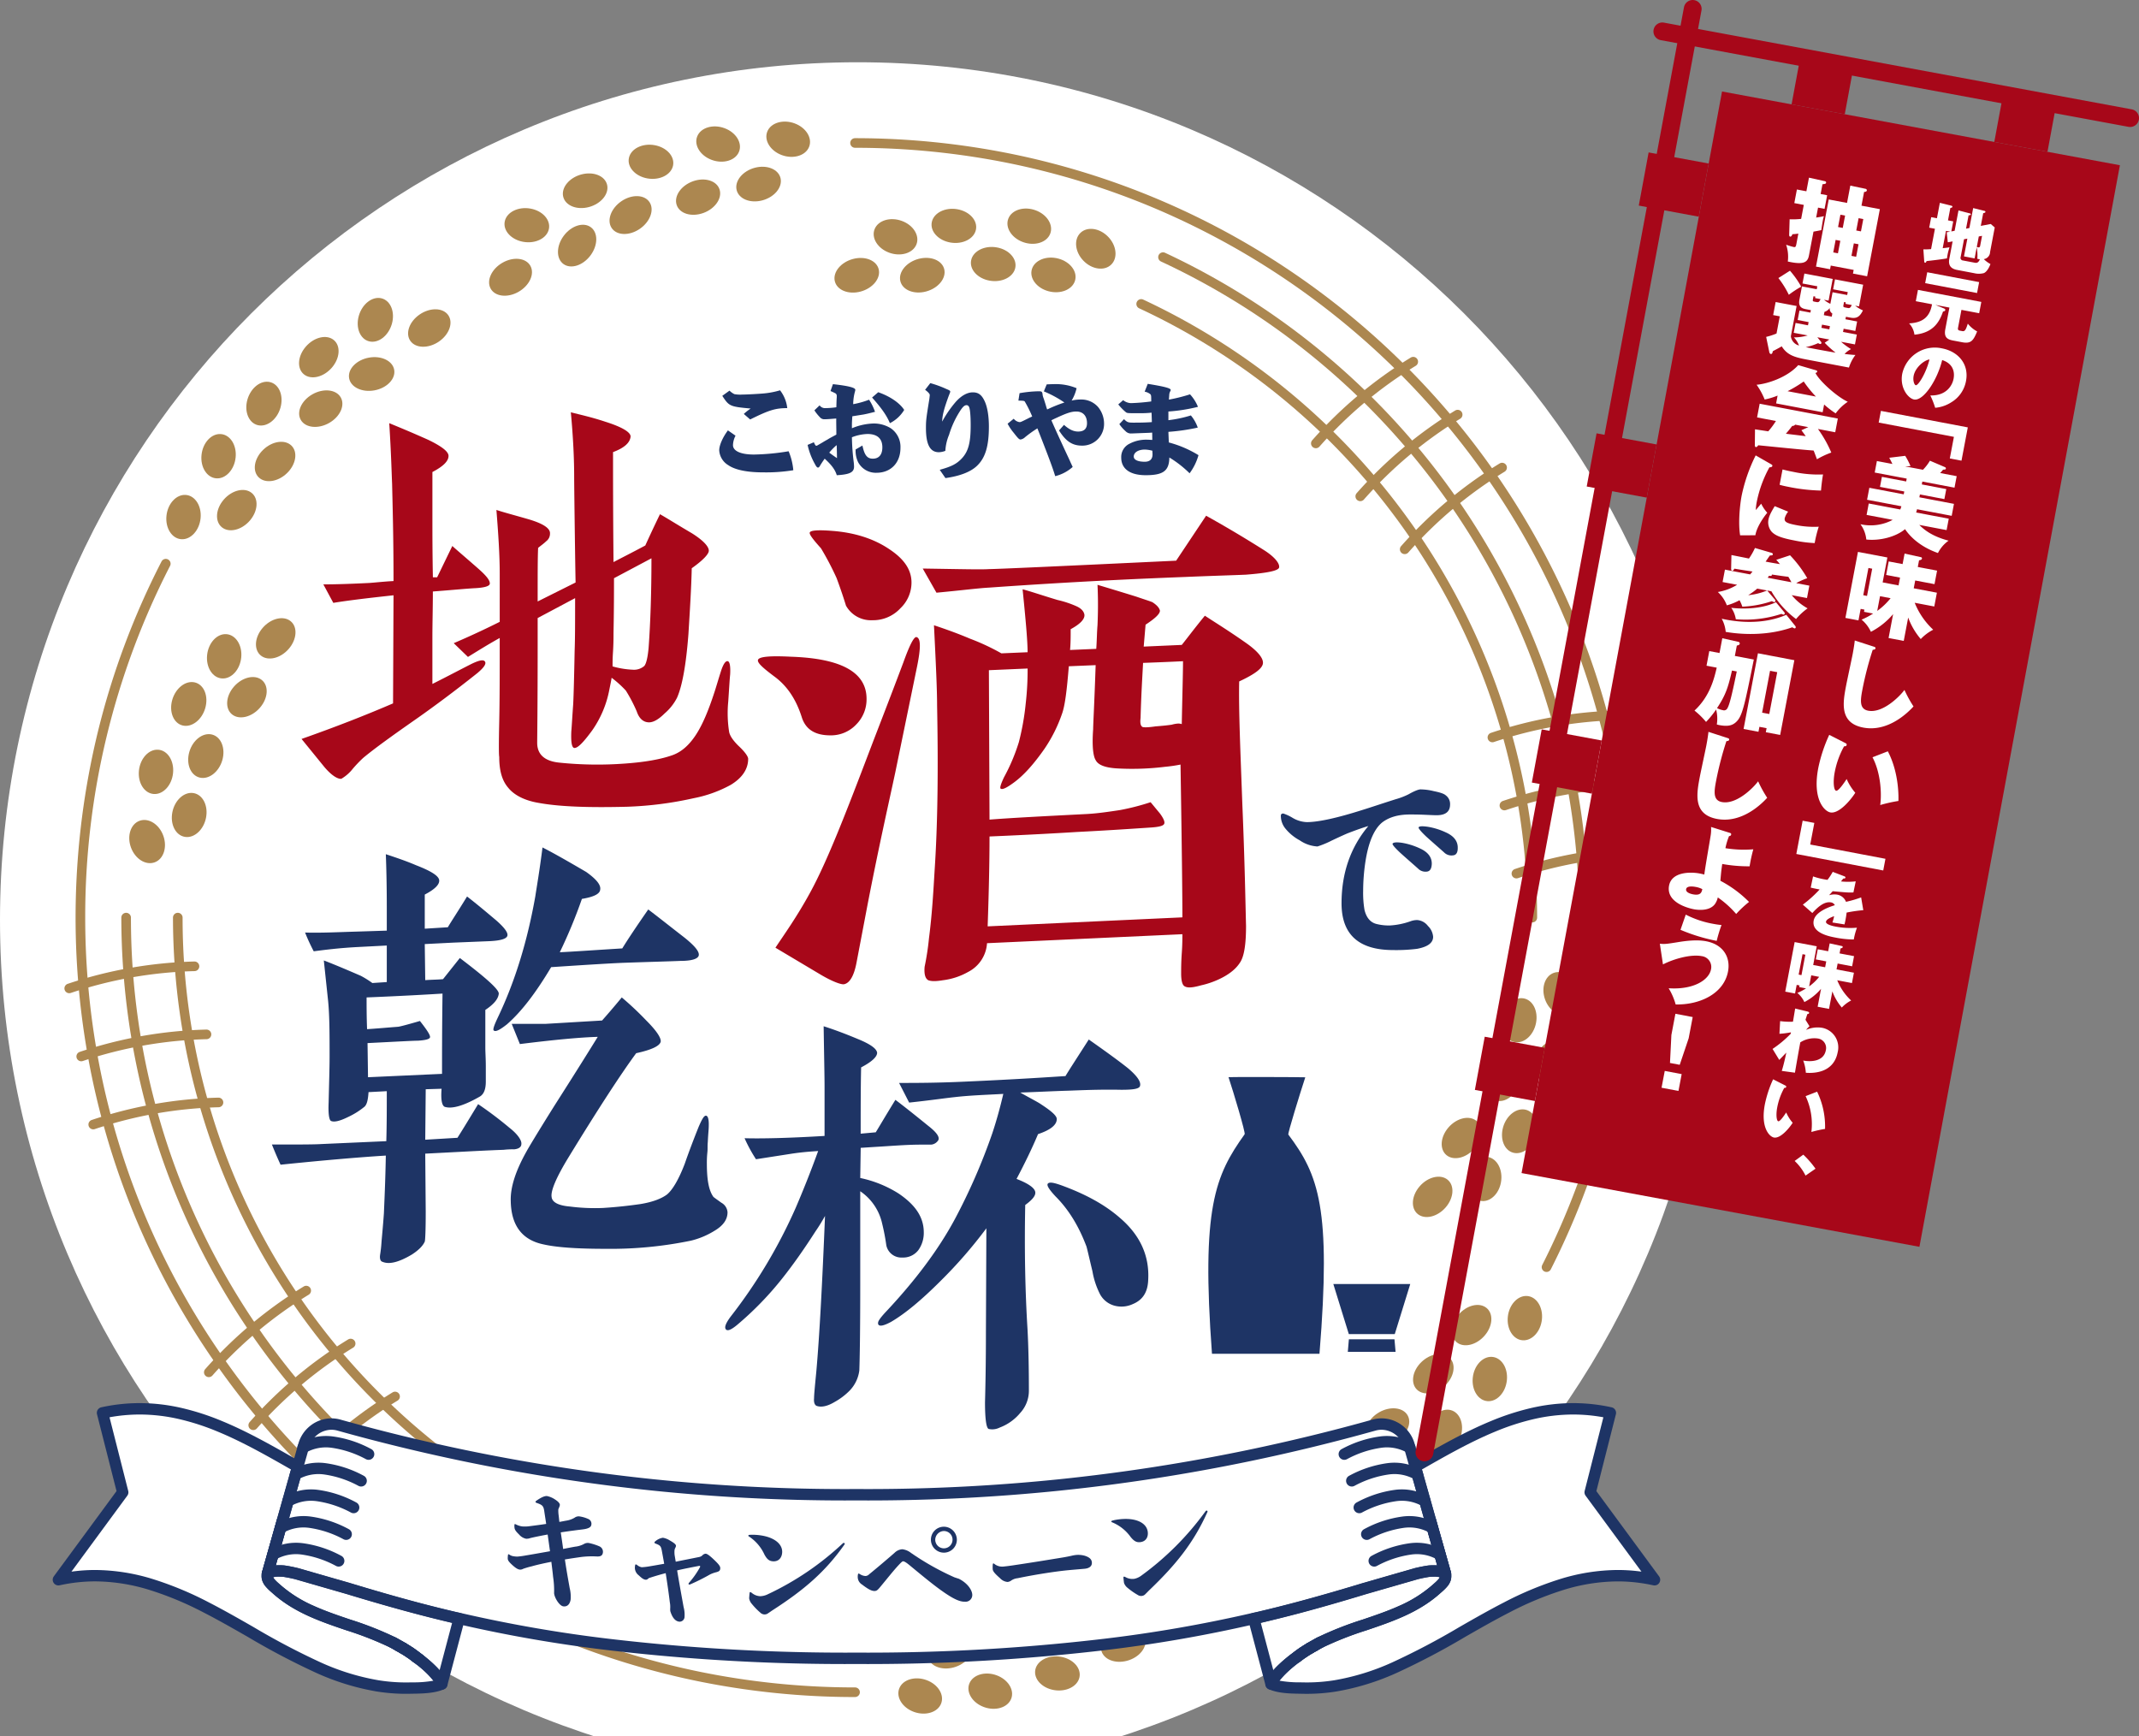 <svg xmlns="http://www.w3.org/2000/svg" xmlns:xlink="http://www.w3.org/1999/xlink" width="801.269" height="650.318" viewBox="0 0 801.269 650.318">
  <rect x="0" y="0" width="801.269" height="650.318" fill="#808080" stroke="none"/>
  <defs>
    <clipPath id="clip-path">
      <rect id="長方形_2" data-name="長方形 2" width="642.539" height="642.537" fill="none"/>
    </clipPath>
    <clipPath id="clip-path-2">
      <rect id="長方形_90" data-name="長方形 90" width="271" height="547.415" fill="none"/>
    </clipPath>
  </defs>
  <g id="グループ_39" data-name="グループ 39" transform="translate(-638.731 -209.797)">
    <g id="グループ_2" data-name="グループ 2" transform="translate(638.731 232.149)">
      <g id="グループ_1" data-name="グループ 1" transform="translate(0 -14.571)" clip-path="url(#clip-path)">
        <path id="パス_1" data-name="パス 1" d="M642.539,321.269c0,177.434-143.837,321.268-321.268,321.268S0,498.7,0,321.269,143.837,0,321.271,0,642.539,143.835,642.539,321.269" transform="translate(0 15.542)" fill="#fff"/>
        <path id="パス_2" data-name="パス 2" d="M311.455,554.264a294.137,294.137,0,0,1-58.843-5.932A290.395,290.395,0,0,1,148.2,504.4,292.831,292.831,0,0,1,42.417,375.935,290.529,290.529,0,0,1,25.4,321.124a294.543,294.543,0,0,1,2.442-128.551,290.483,290.483,0,0,1,23.8-63.659,1.8,1.8,0,1,1,3.2,1.648A287.161,287.161,0,0,0,23.075,262.281,290.521,290.521,0,0,0,28.934,320.4,286.79,286.79,0,0,0,72.325,423.515,289.228,289.228,0,0,0,199.206,528a286.923,286.923,0,0,0,54.129,16.8,290.523,290.523,0,0,0,58.12,5.859,1.8,1.8,0,0,1,0,3.6Z" transform="translate(8.847 73.674)" fill="#ac8750"/>
        <path id="パス_3" data-name="パス 3" d="M479.824,444.272a1.8,1.8,0,0,1-1.606-2.616,286.891,286.891,0,0,0,22.9-62.162,290.948,290.948,0,0,0,2.2-126.081A286.79,286.79,0,0,0,459.925,150.3,289.23,289.23,0,0,0,333.044,45.815a286.915,286.915,0,0,0-54.129-16.8,290.515,290.515,0,0,0-58.12-5.859,1.8,1.8,0,1,1,0-3.6,294.126,294.126,0,0,1,58.843,5.932A290.4,290.4,0,0,1,384.047,69.416,292.833,292.833,0,0,1,489.832,197.879a290.535,290.535,0,0,1,17.014,54.811,294.556,294.556,0,0,1-2.223,127.65,290.506,290.506,0,0,1-23.191,62.944A1.8,1.8,0,0,1,479.824,444.272Z" transform="translate(99.507 24.425)" fill="#ac8750"/>
        <path id="パス_4" data-name="パス 4" d="M190.732,470.082a1.8,1.8,0,0,1-.76-.169A275.15,275.15,0,0,1,31.25,220.874a1.8,1.8,0,0,1,1.8-1.8h0a1.8,1.8,0,0,1,1.8,1.8A270.82,270.82,0,0,0,191.5,466.647a1.8,1.8,0,0,1-.763,3.436Z" transform="translate(14.2 115.085)" fill="#ac8750"/>
        <path id="パス_5" data-name="パス 5" d="M457.8,299.969a1.8,1.8,0,0,1-1.8-1.8A270.823,270.823,0,0,0,299.358,52.393a1.8,1.8,0,1,1,1.523-3.266A275.155,275.155,0,0,1,459.6,298.166a1.8,1.8,0,0,1-1.8,1.8Z" transform="translate(135.551 37.788)" fill="#ac8750"/>
        <path id="パス_6" data-name="パス 6" d="M192.864,452.549a1.8,1.8,0,0,1-.76-.169A255.78,255.78,0,0,1,44.554,220.873a1.8,1.8,0,0,1,1.8-1.8h0a1.8,1.8,0,0,1,1.8,1.8A251.5,251.5,0,0,0,193.626,449.113a1.8,1.8,0,0,1-.763,3.436Z" transform="translate(20.245 115.084)" fill="#ac8750"/>
        <path id="パス_7" data-name="パス 7" d="M441.006,294.494a1.8,1.8,0,0,1-1.8-1.8A251.5,251.5,0,0,0,293.736,64.448a1.8,1.8,0,0,1,1.523-3.266A255.783,255.783,0,0,1,442.808,292.691a1.8,1.8,0,0,1-1.8,1.8Z" transform="translate(132.996 43.265)" fill="#ac8750"/>
        <path id="パス_8" data-name="パス 8" d="M46.043,201.044c1.563,4.3.119,8.767-3.229,9.986s-7.327-1.277-8.891-5.575-.119-8.767,3.229-9.986,7.327,1.277,8.891,5.575" transform="translate(15.128 104.22)" fill="#ac8750"/>
        <path id="パス_9" data-name="パス 9" d="M57.073,197.465c-.876,4.533-4.411,7.756-7.9,7.2s-5.6-4.682-4.722-9.215,4.414-7.756,7.9-7.2,5.6,4.682,4.721,9.215" transform="translate(20.109 101.051)" fill="#ac8750"/>
        <path id="パス_10" data-name="パス 10" d="M61.257,182.8c-1.278,4.45-5.082,7.369-8.5,6.52s-5.146-5.15-3.869-9.6,5.083-7.371,8.5-6.52,5.146,5.147,3.869,9.6" transform="translate(22.025 94.176)" fill="#ac8750"/>
        <path id="パス_11" data-name="パス 11" d="M56.866,169.384c-1.277,4.45-5.082,7.371-8.5,6.52s-5.147-5.15-3.869-9.6,5.082-7.371,8.5-6.52,5.144,5.15,3.866,9.6" transform="translate(20.03 88.078)" fill="#ac8750"/>
        <path id="パス_12" data-name="パス 12" d="M76.229,92.03c-1.278,4.45-5.082,7.369-8.5,6.52s-5.146-5.15-3.869-9.6,5.083-7.371,8.5-6.52,5.143,5.15,3.866,9.6" transform="translate(28.828 52.93)" fill="#ac8750"/>
        <path id="パス_13" data-name="パス 13" d="M104.923,70.447c-1.278,4.45-5.082,7.371-8.5,6.52s-5.147-5.15-3.869-9.6,5.083-7.369,8.5-6.52,5.146,5.15,3.869,9.6" transform="translate(41.866 43.123)" fill="#ac8750"/>
        <path id="パス_14" data-name="パス 14" d="M70.783,169.85c-3.082,3.554-7.762,4.667-10.451,2.486s-2.371-6.833.713-10.387,7.762-4.669,10.451-2.486,2.369,6.831-.713,10.387" transform="translate(26.584 87.492)" fill="#ac8750"/>
        <path id="パス_15" data-name="パス 15" d="M78.2,154.693c-3.082,3.556-7.761,4.669-10.45,2.487s-2.372-6.833.713-10.387,7.761-4.667,10.45-2.487,2.369,6.833-.713,10.387" transform="translate(29.955 80.605)" fill="#ac8750"/>
        <path id="パス_16" data-name="パス 16" d="M89.3,82.267c-3.082,3.555-7.761,4.669-10.45,2.487s-2.372-6.834.713-10.387,7.761-4.67,10.45-2.487,2.369,6.833-.713,10.387" transform="translate(34.998 47.695)" fill="#ac8750"/>
        <path id="パス_17" data-name="パス 17" d="M68.171,121.661c-3.082,3.556-7.761,4.669-10.45,2.486s-2.372-6.831.713-10.387,7.761-4.669,10.45-2.486,2.369,6.831-.713,10.387" transform="translate(25.398 65.596)" fill="#ac8750"/>
        <path id="パス_18" data-name="パス 18" d="M77.705,109.487c-3.384,3.288-8.133,4-10.611,1.6s-1.742-7.022,1.641-10.309,8.134-4,10.611-1.6,1.744,7.023-1.641,10.31" transform="translate(29.82 59.96)" fill="#ac8750"/>
        <path id="パス_19" data-name="パス 19" d="M88.293,96.718c-4.125,2.346-8.872,1.846-10.608-1.117s.2-7.265,4.321-9.611,8.872-1.846,10.608,1.116-.2,7.266-4.321,9.612" transform="translate(35.009 53.943)" fill="#ac8750"/>
        <path id="パス_20" data-name="パス 20" d="M116.673,75.708c-3.905,2.68-8.693,2.586-10.691-.212s-.455-7.238,3.451-9.917,8.693-2.587,10.691.209.454,7.24-3.451,9.92" transform="translate(47.76 44.453)" fill="#ac8750"/>
        <path id="パス_21" data-name="パス 21" d="M99.424,88.4c-4.667.854-8.915-1.2-9.487-4.584s2.743-6.821,7.407-7.675,8.914,1.2,9.49,4.584-2.743,6.821-7.41,7.675" transform="translate(40.837 50.05)" fill="#ac8750"/>
        <path id="パス_22" data-name="パス 22" d="M48.582,185.832c-.468,4.581-3.709,8.083-7.237,7.826s-6.011-4.178-5.543-8.76,3.709-8.085,7.237-7.828,6.011,4.18,5.543,8.761" transform="translate(16.242 95.994)" fill="#ac8750"/>
        <path id="パス_23" data-name="パス 23" d="M66.141,156.069c-.47,4.581-3.709,8.083-7.237,7.826s-6.011-4.178-5.541-8.76,3.707-8.085,7.236-7.828,6.011,4.18,5.543,8.761" transform="translate(24.221 82.471)" fill="#ac8750"/>
        <path id="パス_24" data-name="パス 24" d="M64.7,104.529c-.468,4.581-3.707,8.085-7.237,7.826s-6.011-4.178-5.541-8.76,3.707-8.085,7.238-7.826,6.01,4.178,5.54,8.76" transform="translate(23.566 59.052)" fill="#ac8750"/>
        <path id="パス_25" data-name="パス 25" d="M55.671,120.206c-.47,4.581-3.709,8.083-7.237,7.826s-6.011-4.178-5.543-8.76,3.709-8.085,7.237-7.828,6.011,4.18,5.543,8.761" transform="translate(19.464 66.175)" fill="#ac8750"/>
        <path id="パス_26" data-name="パス 26" d="M398.159,244.629c-1.562-4.3-.116-8.767,3.229-9.986s7.327,1.277,8.891,5.575.119,8.767-3.229,9.986-7.327-1.277-8.891-5.575" transform="translate(180.632 122.02)" fill="#ac8750"/>
        <path id="パス_27" data-name="パス 27" d="M387.014,248.323c.876-4.533,4.413-7.756,7.9-7.2s5.6,4.683,4.722,9.216-4.413,7.756-7.9,7.2-5.6-4.682-4.721-9.215" transform="translate(175.764 125.076)" fill="#ac8750"/>
        <path id="パス_28" data-name="パス 28" d="M382.889,262.944c1.277-4.45,5.082-7.369,8.5-6.52s5.147,5.15,3.869,9.6-5.085,7.371-8.5,6.52-5.144-5.147-3.866-9.6" transform="translate(173.788 131.99)" fill="#ac8750"/>
        <path id="パス_29" data-name="パス 29" d="M387.279,276.363c1.277-4.45,5.082-7.371,8.5-6.52s5.147,5.15,3.87,9.6-5.086,7.371-8.5,6.52-5.143-5.15-3.866-9.6" transform="translate(175.783 138.088)" fill="#ac8750"/>
        <path id="パス_30" data-name="パス 30" d="M367.916,353.716c1.278-4.45,5.082-7.369,8.5-6.519s5.146,5.149,3.869,9.6-5.083,7.371-8.5,6.52-5.146-5.147-3.869-9.6" transform="translate(166.985 173.236)" fill="#ac8750"/>
        <path id="パス_31" data-name="パス 31" d="M339.225,375.3c1.277-4.45,5.082-7.369,8.5-6.52s5.147,5.15,3.869,9.6-5.085,7.371-8.5,6.519-5.144-5.147-3.866-9.6" transform="translate(153.947 183.043)" fill="#ac8750"/>
        <path id="パス_32" data-name="パス 32" d="M373.867,275.488c3.083-3.555,7.761-4.667,10.45-2.486s2.371,6.833-.713,10.387-7.762,4.669-10.45,2.486-2.371-6.831.713-10.387" transform="translate(168.726 139.083)" fill="#ac8750"/>
        <path id="パス_33" data-name="パス 33" d="M366.448,290.646c3.083-3.556,7.761-4.669,10.45-2.487s2.372,6.833-.713,10.389-7.761,4.666-10.45,2.486-2.371-6.833.713-10.387" transform="translate(165.355 145.97)" fill="#ac8750"/>
        <path id="パス_34" data-name="パス 34" d="M355.35,363.072c3.083-3.554,7.761-4.669,10.45-2.486s2.372,6.833-.713,10.387-7.761,4.668-10.45,2.485-2.371-6.833.713-10.387" transform="translate(160.313 178.879)" fill="#ac8750"/>
        <path id="パス_35" data-name="パス 35" d="M376.477,323.678c3.083-3.555,7.761-4.669,10.45-2.486s2.372,6.833-.713,10.387-7.761,4.669-10.45,2.486-2.371-6.833.713-10.387" transform="translate(169.912 160.979)" fill="#ac8750"/>
        <path id="パス_36" data-name="パス 36" d="M367.06,335.741c3.384-3.287,8.133-4,10.613-1.6s1.744,7.022-1.642,10.312-8.134,4-10.61,1.6-1.745-7.023,1.639-10.312" transform="translate(165.375 166.726)" fill="#ac8750"/>
        <path id="パス_37" data-name="パス 37" d="M356.79,348.175c4.125-2.344,8.873-1.846,10.611,1.117s-.2,7.265-4.324,9.611-8.872,1.846-10.607-1.115.2-7.268,4.32-9.612" transform="translate(159.868 173.076)" fill="#ac8750"/>
        <path id="パス_38" data-name="パス 38" d="M328.311,369.3c3.906-2.682,8.693-2.587,10.691.209s.455,7.24-3.451,9.92-8.693,2.586-10.691-.209-.454-7.24,3.451-9.92" transform="translate(147.215 182.458)" fill="#ac8750"/>
        <path id="パス_39" data-name="パス 39" d="M345.918,356.172c4.666-.854,8.914,1.2,9.487,4.587s-2.744,6.818-7.41,7.672-8.913-1.2-9.488-4.584,2.744-6.82,7.412-7.675" transform="translate(153.783 177.294)" fill="#ac8750"/>
        <path id="パス_40" data-name="パス 40" d="M395.467,259.976c.47-4.58,3.709-8.083,7.237-7.826s6.011,4.18,5.543,8.76-3.709,8.086-7.237,7.828-6.011-4.18-5.543-8.761" transform="translate(179.668 130.109)" fill="#ac8750"/>
        <path id="パス_41" data-name="パス 41" d="M377.908,289.74c.468-4.581,3.707-8.083,7.236-7.826s6.01,4.178,5.543,8.761-3.71,8.084-7.238,7.826-6.01-4.18-5.54-8.761" transform="translate(171.69 143.634)" fill="#ac8750"/>
        <path id="パス_42" data-name="パス 42" d="M379.351,341.282c.47-4.581,3.709-8.085,7.238-7.827s6.009,4.18,5.541,8.761-3.709,8.085-7.237,7.826-6.011-4.179-5.543-8.76" transform="translate(172.346 167.053)" fill="#ac8750"/>
        <path id="パス_43" data-name="パス 43" d="M388.377,325.6c.47-4.581,3.709-8.083,7.24-7.826s6.008,4.178,5.54,8.761-3.709,8.086-7.237,7.826-6.011-4.18-5.543-8.761" transform="translate(176.447 159.929)" fill="#ac8750"/>
        <path id="パス_44" data-name="パス 44" d="M279.911,54.844c3.176,3.288,7.826,3.95,10.39,1.476s2.062-7.147-1.116-10.435-7.826-3.95-10.387-1.476-2.065,7.147,1.113,10.435" transform="translate(125.937 35.04)" fill="#ac8750"/>
        <path id="パス_45" data-name="パス 45" d="M272.06,62.914c4.459,1.2,8.907-.564,9.935-3.941s-1.754-7.084-6.215-8.283-8.907.564-9.931,3.94,1.751,7.086,6.21,8.284" transform="translate(120.701 38.403)" fill="#ac8750"/>
        <path id="パス_46" data-name="パス 46" d="M257.108,60.2c4.56.8,8.853-1.338,9.583-4.778s-2.371-6.882-6.933-7.686-8.853,1.338-9.583,4.779,2.371,6.882,6.933,7.685" transform="translate(113.627 37.158)" fill="#ac8750"/>
        <path id="パス_47" data-name="パス 47" d="M246.969,50.373c4.562.8,8.853-1.335,9.586-4.778s-2.374-6.882-6.934-7.684-8.853,1.335-9.584,4.778,2.372,6.881,6.933,7.684" transform="translate(109.021 32.692)" fill="#ac8750"/>
        <path id="パス_48" data-name="パス 48" d="M168.958,33.868c4.561.8,8.853-1.338,9.584-4.778s-2.372-6.882-6.933-7.686-8.853,1.338-9.586,4.779,2.374,6.882,6.934,7.685" transform="translate(73.573 25.191)" fill="#ac8750"/>
        <path id="パス_49" data-name="パス 49" d="M136.981,50.2c4.561.8,8.853-1.335,9.584-4.778s-2.372-6.882-6.933-7.684-8.853,1.335-9.586,4.776,2.374,6.882,6.935,7.685" transform="translate(59.043 32.611)" fill="#ac8750"/>
        <path id="パス_50" data-name="パス 50" d="M241.58,62.978c4.545-1.212,7.6-4.93,6.814-8.3s-5.1-5.125-9.648-3.914-7.6,4.93-6.815,8.3,5.1,5.127,9.65,3.914" transform="translate(105.33 38.433)" fill="#ac8750"/>
        <path id="パス_51" data-name="パス 51" d="M224.7,63c4.546-1.213,7.6-4.93,6.815-8.3s-5.1-5.125-9.647-3.914-7.6,4.93-6.817,8.3,5.1,5.125,9.648,3.914" transform="translate(97.662 38.443)" fill="#ac8750"/>
        <path id="パス_52" data-name="パス 52" d="M154.742,41.228c4.546-1.213,7.6-4.93,6.815-8.3s-5.1-5.125-9.647-3.914-7.6,4.93-6.817,8.3,5.1,5.127,9.648,3.914" transform="translate(65.873 28.55)" fill="#ac8750"/>
        <path id="パス_53" data-name="パス 53" d="M199.411,39.508c4.546-1.213,7.6-4.93,6.815-8.3s-5.1-5.125-9.647-3.914-7.6,4.93-6.817,8.3,5.1,5.125,9.648,3.914" transform="translate(86.17 27.768)" fill="#ac8750"/>
        <path id="パス_54" data-name="パス 54" d="M184.339,42.749c4.439-1.6,7.163-5.557,6.087-8.837s-5.547-4.645-9.986-3.045-7.163,5.556-6.087,8.837,5.546,4.644,9.986,3.045" transform="translate(79.117 29.263)" fill="#ac8750"/>
        <path id="パス_55" data-name="パス 55" d="M168.321,46.747c3.915-2.678,5.547-7.164,3.645-10.024s-6.615-3.008-10.531-.332-5.548,7.167-3.646,10.027,6.615,3.006,10.533.329" transform="translate(71.336 31.208)" fill="#ac8750"/>
        <path id="パス_56" data-name="パス 56" d="M136.971,63.01c4.12-2.336,6.135-6.679,4.5-9.7s-6.308-3.582-10.429-1.246-6.135,6.679-4.5,9.7,6.308,3.582,10.429,1.246" transform="translate(57.24 38.542)" fill="#ac8750"/>
        <path id="パス_57" data-name="パス 57" d="M155.941,53.283c2.813-3.819,2.83-8.537.038-10.538s-7.332-.522-10.144,3.3-2.83,8.537-.041,10.537,7.334.525,10.147-3.3" transform="translate(65.301 34.559)" fill="#ac8750"/>
        <path id="パス_58" data-name="パス 58" d="M265.278,50.232c4.324,1.588,8.894.212,10.207-3.073s-1.121-7.234-5.445-8.822-8.891-.209-10.205,3.075,1.123,7.234,5.444,8.821" transform="translate(117.903 32.662)" fill="#ac8750"/>
        <path id="パス_59" data-name="パス 59" d="M230.828,52.967c4.324,1.588,8.894.209,10.208-3.075s-1.123-7.234-5.447-8.821-8.891-.209-10.205,3.073,1.123,7.234,5.444,8.822" transform="translate(102.249 33.905)" fill="#ac8750"/>
        <path id="パス_60" data-name="パス 60" d="M185.138,29.076c4.324,1.587,8.894.209,10.208-3.075s-1.123-7.234-5.447-8.821-8.891-.209-10.205,3.073,1.123,7.234,5.444,8.822" transform="translate(81.489 23.049)" fill="#ac8750"/>
        <path id="パス_61" data-name="パス 61" d="M203.187,27.835c4.321,1.588,8.891.209,10.207-3.073s-1.121-7.236-5.447-8.822-8.892-.209-10.205,3.073,1.121,7.234,5.445,8.822" transform="translate(89.689 22.486)" fill="#ac8750"/>
        <path id="パス_62" data-name="パス 62" d="M164.728,390.432c-3.176-3.288-7.827-3.95-10.392-1.476s-2.061,7.147,1.114,10.435,7.829,3.949,10.389,1.476,2.065-7.147-1.111-10.435" transform="translate(69.385 191.598)" fill="#ac8750"/>
        <path id="パス_63" data-name="パス 63" d="M173.138,381.759c-4.459-1.2-8.907.564-9.935,3.94s1.754,7.086,6.215,8.284,8.907-.564,9.933-3.941-1.754-7.084-6.213-8.283" transform="translate(74.06 188.837)" fill="#ac8750"/>
        <path id="パス_64" data-name="パス 64" d="M188.142,384.416c-4.561-.8-8.853,1.335-9.584,4.776s2.372,6.884,6.933,7.685,8.853-1.337,9.584-4.778-2.372-6.884-6.933-7.683" transform="translate(81.085 190.138)" fill="#ac8750"/>
        <path id="パス_65" data-name="パス 65" d="M198.278,394.245c-4.561-.8-8.853,1.335-9.584,4.776s2.372,6.884,6.933,7.685,8.853-1.337,9.584-4.778-2.372-6.884-6.933-7.684" transform="translate(85.691 194.604)" fill="#ac8750"/>
        <path id="パス_66" data-name="パス 66" d="M276.291,410.751c-4.561-.8-8.853,1.335-9.584,4.778s2.372,6.884,6.935,7.684,8.853-1.335,9.584-4.778-2.372-6.881-6.935-7.683" transform="translate(121.139 202.104)" fill="#ac8750"/>
        <path id="パス_67" data-name="パス 67" d="M308.268,394.424c-4.562-.8-8.853,1.335-9.586,4.778s2.374,6.882,6.935,7.683,8.853-1.335,9.584-4.778-2.372-6.884-6.933-7.683" transform="translate(135.668 194.686)" fill="#ac8750"/>
        <path id="パス_68" data-name="パス 68" d="M203.662,381.7c-4.546,1.211-7.6,4.927-6.815,8.3s5.1,5.125,9.648,3.914,7.6-4.93,6.817-8.3-5.1-5.125-9.65-3.914" transform="translate(89.389 188.805)" fill="#ac8750"/>
        <path id="パス_69" data-name="パス 69" d="M220.537,381.675c-4.546,1.212-7.6,4.927-6.814,8.3s5.1,5.125,9.648,3.914,7.6-4.932,6.814-8.3-5.1-5.127-9.648-3.914" transform="translate(97.057 188.795)" fill="#ac8750"/>
        <path id="パス_70" data-name="パス 70" d="M290.5,403.449c-4.545,1.211-7.6,4.927-6.814,8.3s5.1,5.127,9.648,3.915,7.6-4.932,6.814-8.3-5.1-5.127-9.648-3.914" transform="translate(128.846 198.689)" fill="#ac8750"/>
        <path id="パス_71" data-name="パス 71" d="M245.829,405.169c-4.546,1.211-7.6,4.927-6.815,8.3s5.1,5.125,9.65,3.914,7.595-4.932,6.814-8.3-5.1-5.127-9.648-3.914" transform="translate(108.549 199.47)" fill="#ac8750"/>
        <path id="パス_72" data-name="パス 72" d="M260.851,402c-4.44,1.6-7.164,5.557-6.087,8.838s5.546,4.645,9.984,3.045,7.164-5.556,6.087-8.838S265.29,400.4,260.851,402" transform="translate(115.654 197.901)" fill="#ac8750"/>
        <path id="パス_73" data-name="パス 73" d="M276.627,398.3c-3.918,2.679-5.55,7.167-3.648,10.024s6.618,3.008,10.533.33,5.547-7.166,3.648-10.024-6.617-3.008-10.533-.33" transform="translate(123.677 195.654)" fill="#ac8750"/>
        <path id="パス_74" data-name="パス 74" d="M308.07,381.931c-4.123,2.333-6.135,6.679-4.5,9.7s6.3,3.582,10.428,1.245,6.136-6.677,4.5-9.7-6.308-3.579-10.428-1.246" transform="translate(137.68 188.43)" fill="#ac8750"/>
        <path id="パス_75" data-name="パス 75" d="M288.561,392.214c-2.813,3.821-2.829,8.537-.038,10.537s7.332.525,10.144-3.294,2.83-8.539.041-10.538-7.334-.525-10.147,3.3" transform="translate(130.155 191.856)" fill="#ac8750"/>
        <path id="パス_76" data-name="パス 76" d="M179.854,394.514c-4.321-1.588-8.891-.212-10.207,3.073s1.121,7.236,5.445,8.822,8.894.211,10.205-3.076-1.123-7.233-5.444-8.819" transform="translate(76.923 194.503)" fill="#ac8750"/>
        <path id="パス_77" data-name="パス 77" d="M214.3,391.779c-4.321-1.588-8.894-.209-10.208,3.073s1.123,7.234,5.447,8.822,8.891.209,10.205-3.076-1.123-7.233-5.444-8.819" transform="translate(92.576 193.261)" fill="#ac8750"/>
        <path id="パス_78" data-name="パス 78" d="M259.995,415.67c-4.321-1.587-8.894-.209-10.208,3.075s1.123,7.234,5.447,8.821,8.891.209,10.205-3.073-1.123-7.234-5.444-8.822" transform="translate(113.337 204.117)" fill="#ac8750"/>
        <path id="パス_79" data-name="パス 79" d="M241.949,416.912c-4.324-1.588-8.894-.209-10.208,3.073s1.123,7.234,5.447,8.822,8.891.209,10.205-3.076-1.123-7.233-5.444-8.819" transform="translate(105.137 204.681)" fill="#ac8750"/>
        <path id="パス_80" data-name="パス 80" d="M391.151,213.92a1.8,1.8,0,0,1-.573-3.511A161.5,161.5,0,0,1,438,202.048a1.8,1.8,0,1,1,.09,3.6,157.9,157.9,0,0,0-46.364,8.175A1.8,1.8,0,0,1,391.151,213.92Z" transform="translate(176.914 107.349)" fill="#ac8750"/>
        <path id="パス_81" data-name="パス 81" d="M388.06,196.386a1.8,1.8,0,0,1-.573-3.511,161.507,161.507,0,0,1,47.422-8.361,1.8,1.8,0,0,1,.09,3.6,157.906,157.906,0,0,0-46.365,8.175A1.8,1.8,0,0,1,388.06,196.386Z" transform="translate(175.51 99.382)" fill="#ac8750"/>
        <path id="パス_82" data-name="パス 82" d="M384.968,178.854a1.8,1.8,0,0,1-.574-3.511,161.43,161.43,0,0,1,47.423-8.361,1.8,1.8,0,1,1,.09,3.6,157.829,157.829,0,0,0-46.365,8.175A1.8,1.8,0,0,1,384.968,178.854Z" transform="translate(174.105 91.416)" fill="#ac8750"/>
        <path id="パス_83" data-name="パス 83" d="M24.592,278.554a1.8,1.8,0,0,1-.573-3.511,161.523,161.523,0,0,1,47.422-8.361,1.8,1.8,0,0,1,.09,3.6,157.92,157.92,0,0,0-46.365,8.175A1.8,1.8,0,0,1,24.592,278.554Z" transform="translate(10.355 136.718)" fill="#ac8750"/>
        <path id="パス_84" data-name="パス 84" d="M21.5,261.021a1.8,1.8,0,0,1-.574-3.511,161.434,161.434,0,0,1,47.423-8.361,1.8,1.8,0,1,1,.09,3.6,157.832,157.832,0,0,0-46.365,8.175A1.8,1.8,0,0,1,21.5,261.021Z" transform="translate(8.95 128.751)" fill="#ac8750"/>
        <path id="パス_85" data-name="パス 85" d="M18.409,243.489a1.8,1.8,0,0,1-.574-3.511,161.43,161.43,0,0,1,47.423-8.361,1.8,1.8,0,0,1,.09,3.6,157.828,157.828,0,0,0-46.365,8.175A1.8,1.8,0,0,1,18.409,243.489Z" transform="translate(7.546 120.785)" fill="#ac8750"/>
        <path id="パス_86" data-name="パス 86" d="M362.369,137.372a1.8,1.8,0,0,1-1.35-2.995,161.533,161.533,0,0,1,36.889-30.951,1.8,1.8,0,1,1,1.879,3.075,157.931,157.931,0,0,0-36.066,30.261A1.8,1.8,0,0,1,362.369,137.372Z" transform="translate(163.837 62.417)" fill="#ac8750"/>
        <path id="パス_87" data-name="パス 87" d="M350.926,123.734a1.8,1.8,0,0,1-1.35-2.995,161.544,161.544,0,0,1,36.887-30.951,1.8,1.8,0,1,1,1.88,3.075,157.944,157.944,0,0,0-36.065,30.261A1.8,1.8,0,0,1,350.926,123.734Z" transform="translate(158.637 56.22)" fill="#ac8750"/>
        <path id="パス_88" data-name="パス 88" d="M339.482,110.1a1.8,1.8,0,0,1-1.35-2.995A161.505,161.505,0,0,1,375.021,76.15a1.8,1.8,0,1,1,1.879,3.075,157.906,157.906,0,0,0-36.066,30.263A1.8,1.8,0,0,1,339.482,110.1Z" transform="translate(153.437 50.023)" fill="#ac8750"/>
        <path id="パス_89" data-name="パス 89" d="M77.237,376.628a1.8,1.8,0,0,1-1.35-2.994,161.443,161.443,0,0,1,36.889-30.953,1.8,1.8,0,0,1,1.879,3.075,157.837,157.837,0,0,0-36.066,30.262A1.8,1.8,0,0,1,77.237,376.628Z" transform="translate(34.277 171.131)" fill="#ac8750"/>
        <path id="パス_90" data-name="パス 90" d="M65.794,362.991A1.8,1.8,0,0,1,64.444,360a161.444,161.444,0,0,1,36.889-30.953,1.8,1.8,0,0,1,1.879,3.075,157.842,157.842,0,0,0-36.066,30.262A1.8,1.8,0,0,1,65.794,362.991Z" transform="translate(29.077 164.934)" fill="#ac8750"/>
        <path id="パス_91" data-name="パス 91" d="M54.349,349.353A1.8,1.8,0,0,1,53,346.358a161.446,161.446,0,0,1,36.89-30.953,1.8,1.8,0,0,1,1.879,3.075A157.84,157.84,0,0,0,55.7,348.743,1.8,1.8,0,0,1,54.349,349.353Z" transform="translate(23.877 158.737)" fill="#ac8750"/>
        <path id="パス_92" data-name="パス 92" d="M160.782,315.321a29.126,29.126,0,0,0-3.96.18c-.18,0-5.4.18-15.486.72l-13.863.72.18,21.788c0,6.841-.18,10.623-.361,11.162q-1.08,2.432-4.862,4.862c-4.861,2.881-8.462,3.781-10.983,2.7-.72-.179-1.079-1.079-.9-2.52a47.67,47.67,0,0,0,.541-4.862c.179-2.161.54-5.762.9-10.8.18-4.5.54-11.7.72-21.608-8.822.541-21.967,1.62-39.433,3.421q-1.621-3.51-3.24-7.561c9.721,0,15.844,0,18.545-.18l24.309-1.079c.179-6.3.179-12.425.179-18.727l-6.841.359c-.18,2.7-.54,4.5-1.441,5.4a28.328,28.328,0,0,1-5.94,3.781c-3.243,1.62-5.4,2.161-6.664,1.62-.72-.359-1.079-2.7-.9-6.841.18-7.563.361-13.325.361-17.107,0-8.281,0-15.3-.54-20.886l-1.622-15.3c3.781,1.441,8.463,3.421,13.865,5.762a36.842,36.842,0,0,1,4.322,2.7l5.4-.361V238.976l-10.442.54c-7.2.361-12.784,1.081-16.926,1.622a70.937,70.937,0,0,1-3.24-7.023c6.3.18,12.783-.18,19.447-.361l11.162-.359v-8.463c0-8.822-.179-15.485-.359-20.167,3.78,1.261,7.561,2.52,11.343,4.141,5.583,2.161,8.463,3.962,8.643,5.582s-1.62,3.422-5.4,5.4v12.783l8.642-.54c1.262-2.16,3.781-5.941,7.2-11.523,3.962,3.062,7.564,6.122,10.985,9,3.06,2.7,4.322,4.5,4.142,5.582q-.271,1.891-7.023,2.161l-13.325.54-10.623.54.18,13.505c2.7-.18,4.862-.18,6.663-.361l6.3-7.922c9.724,7.382,14.585,11.7,14.585,13.324-.18,1.981-1.8,3.962-5.041,6.123v14.044c0,1.981.18,4.322.18,7.023v5.762c0,2.881-.721,4.68-2.161,5.581-5.943,3.421-10.265,4.682-12.964,3.962-1.261-.18-1.8-2.52-1.441-6.841l-5.941.18-.18,18.906,12.063-.72c1.623-2.522,4.142-6.663,7.743-12.605a140.881,140.881,0,0,1,11.7,8.824c3.243,2.52,4.683,4.862,4.5,6.122,0,1.081-.9,1.8-2.7,1.981m-55.277-56.9c0,3.24,0,7.2.18,11.884,3.06-.18,7.022-.54,11.7-.9q1.619-.271,8.1-2.161c2.7,3.422,3.96,5.4,3.78,6.123s-1.8,1.079-4.5,1.259c-1.8,0-8.1.361-18.906.9l.179,12.786,27.729-1.261c0-7.023,0-17.105.18-30.071-5.762.361-15.306.9-28.449,1.441m117.578-13.684c-4.141.18-11.343.359-21.608.72-4.321.18-13.324.72-26.828,1.62-5.582,9.363-10.984,16.565-16.565,21.427-2.522,1.981-4.142,2.881-4.862,2.34-.54-.179,0-1.8,1.261-4.5,6.841-14.224,11.344-29.53,14.224-45.735.541-3.6,1.62-9.724,2.7-18.366,3.6,1.8,9,4.862,16.384,9.183,3.781,2.7,5.582,4.861,5.223,6.663-.18,1.62-2.52,2.7-6.843,3.421a187.938,187.938,0,0,1-8.283,19.986c4.141-.18,11.884-.72,23.407-1.44q2.971-4.863,9.724-14.585c3.6,2.7,8.1,6.3,13.684,10.623,3.781,3.061,5.582,5.221,5.221,6.663-.361,1.261-2.7,1.981-6.841,1.981m12.6,101.193a30.356,30.356,0,0,1-8.642,3.6,148.824,148.824,0,0,1-32.052,3.061c-10.623,0-18.186-.541-23.048-1.622q-12.151-2.43-12.423-16.2c-.18-5.221,1.8-11.344,5.943-18.727.361-.72,3.781-6.482,10.442-17.106,3.781-5.941,9.184-14.4,16.206-25.747q-9.725.271-29.171,2.7l-3.06-7.563h12.6l21.247-1.259c1.44-1.622,3.962-4.5,7.382-8.643a116.908,116.908,0,0,1,9.184,8.643c3.78,3.78,5.581,6.481,5.4,7.922q-.539,2.43-9.184,4.321c-5.581,7.563-14.042,20.527-25.386,39.073-4.5,7.381-6.663,12.423-6.3,14.765.179,1.981,2.52,3.24,6.841,3.6a73.363,73.363,0,0,0,12.425.539c5.58-.359,10.083-.9,13.865-1.44,4.5-.72,7.922-1.981,10.082-3.6,1.981-1.622,4.322-5.4,6.663-11.525,1.62-4.682,3.421-9.362,5.221-13.865,1.262-2.881,1.981-4.142,2.7-4.142.541,0,1.079.721,1.079,3.242,0,2.161-.18,2.7-.359,6.482-.179,1.981,0,2.522-.179,4.142a36.207,36.207,0,0,0-.18,4.141c0,5.943.718,9.9,2.339,12.244,0,.18,1.082.9,3.063,2.34a4.435,4.435,0,0,1,2.34,3.6c0,2.7-1.62,5.042-5.042,7.023" transform="translate(31.822 107.439)" fill="#1e3465"/>
        <path id="パス_93" data-name="パス 93" d="M263.908,292.64h-3.939c-5.309,0-11.129.513-17.121.857l-5.31.342-.17,11.3a43.375,43.375,0,0,1,14.382,5.82c6.334,4.282,9.417,8.905,9.417,14.554a11.038,11.038,0,0,1-2.055,6.677,7.161,7.161,0,0,1-5.992,2.739,5.737,5.737,0,0,1-5.993-4.621,78.723,78.723,0,0,0-1.54-8.049,19.757,19.757,0,0,0-8.219-12.156v35.27c0,16.609-.172,27.225-.343,31.847a13.265,13.265,0,0,1-3.6,7.534,24.484,24.484,0,0,1-5.652,4.282c-2.567,1.54-4.792,2.055-6.505,1.54-.857-.172-1.369-1.2-1.2-2.912,0-1.369.34-4.794.854-10.1,1.2-13.527,2.227-33.047,3.253-58.215-.855,1.54-2.054,3.6-3.6,5.822q-6.42,10.016-12.327,17.463a120.764,120.764,0,0,1-17.121,17.636c-1.885,1.542-3.255,2.227-3.938,1.713-.857-.685-.343-2.227,1.54-4.8a193.107,193.107,0,0,0,24.483-40.922c2.57-5.992,5.48-13.183,8.39-21.23-2.225.17-5.649.342-10.1,1.028l-13.184,2.052a55.87,55.87,0,0,1-4.28-7.875c5.82.172,15.751,0,29.963-.857V271.065c0-3.938-.17-11.471-.342-22.771,3.252,1.027,7.534,2.567,12.841,4.794q6.935,2.825,7.19,5.137c0,1.54-2.054,3.425-5.992,5.479-.172,7.362-.172,15.752-.172,24.828l5.65-.513c1.37-2.227,3.767-6.337,7.362-12.156q4.112,3.08,12.329,9.757c3.082,2.4,4.28,4.112,3.767,5.309a3.527,3.527,0,0,1-2.739,1.712m71.4-20.546c-8.559-.172-15.239.172-20.2.342-5.994.173-11.986.513-17.806.686,3.937,2.225,6.677,3.6,7.876,4.452,3.937,2.567,5.822,4.279,5.822,5.479,0,2.225-2.4,4.109-7.02,5.65-2.227,5.307-4.967,10.959-8.049,16.779,4.453,1.712,6.849,3.424,7.02,4.965.172,1.37-1.2,2.912-3.767,4.8-.342,17.293,0,32.7.857,46.571q.515,9.5.513,23.115a12.253,12.253,0,0,1-3.252,8.219,18.324,18.324,0,0,1-7.705,5.479,6.157,6.157,0,0,1-4.11.513c-.857-.342-1.37-3.6-1.37-9.929.172-6.337.343-15.067.343-26.2l.17-39.039A173.271,173.271,0,0,1,267.5,343.664c-7.192,7.192-13.354,12.327-18.663,15.411q-3.853,2.053-4.623,1.025c-.172-.17-.172-.342-.172-.682,0-.685.857-1.885,2.57-3.768,11.3-11.986,20.031-23.628,26.195-35.1a224.184,224.184,0,0,0,14.041-32.19c1.54-4.624,2.912-9.589,4.109-14.726-5.992.343-12.156.516-18.149,1.2-3.253.342-9.074,1.2-17.122,2.054l-3.767-7.361c5.992,0,14.382,0,25.17-.516,19.349-.854,31.678-1.712,37.155-2.054,1.542-2.567,4.452-7.02,8.734-13.7,6.334,4.453,11.3,8.049,14.724,10.787,3.425,2.91,4.965,5.135,4.45,6.677-.34,1.028-2.567,1.37-6.849,1.37m4.11,80.3a10.054,10.054,0,0,1-7.02.513,8.743,8.743,0,0,1-5.137-4.109,29.9,29.9,0,0,1-2.91-8.734c-1.2-4.965-1.883-8.046-2.225-9.245-2.91-7.7-6.677-13.868-11.644-18.833-2.225-2.4-3.252-3.94-2.91-4.623.513-.855,2.225-.513,5.135.515,8.905,3.251,16.267,7.189,22.088,12.327,7.362,6.334,10.959,14.039,10.445,23.113-.17,4.625-2.055,7.535-5.822,9.075" transform="translate(84.879 128.363)" fill="#1e3465"/>
        <path id="パス_94" data-name="パス 94" d="M142.666,156.044c-3.374.177-8.7.711-15.806,1.243,0,6.039-.176,11.9-.176,17.406v17.227c6.039-3.019,11.01-5.684,14.918-7.637,2.664-1.243,4.263-1.6,4.8-.71s-.534,2.308-2.843,4.261c-8.7,6.927-16.161,12.434-22.2,16.695-9.414,6.572-16.34,11.545-20.6,15.1a48.147,48.147,0,0,0-3.908,4.084,15.185,15.185,0,0,1-4.261,3.729c-1.243.177-3.553-1.065-6.395-4.439l-8.524-10.479c12.61-4.44,23.977-8.88,34.277-13.321l.177-40.494c-9.768,1.066-17.227,1.955-22.555,2.842l-3.73-6.926c4.44,0,10.124-.177,17.229-.534,2.486-.177,5.5-.532,9.056-.711,0-16.695-.355-28.771-.532-36.409-.176-3.906-.356-11.543-1.066-22.733,3.019,1.243,7.817,3.2,14.566,6.217,5.15,2.487,7.637,4.44,7.637,6.039,0,1.953-1.955,3.906-6.039,6.039v19.359c0,12.61.176,19.18.176,20.069h1.6l5.684-11.722c1.955,1.776,5.329,4.618,9.769,8.526,3.018,2.664,4.439,4.439,4.263,5.684-.179.887-2.134,1.419-5.508,1.6M238.4,229.751a47.538,47.538,0,0,1-13.854,4.973,133.638,133.638,0,0,1-25.042,3.2c-14.032.356-25.043,0-32.858-1.419-5.5-.889-9.413-3.019-11.542-5.684-2.31-2.664-3.376-6.395-3.376-11.545q-.266-1.333,0-13.319c.179-8.171.179-18.65.179-31.259-4.8,2.664-8.7,5.15-11.9,7.1l-5.327-5.15c6.216-2.663,11.9-5.327,17.23-7.992V150.717c0-7.1-.535-15.1-1.245-23.977,2.664.889,6.748,1.955,12.256,3.552,5.327,1.6,7.992,3.374,7.814,5.329a3.452,3.452,0,0,1-1.422,2.842c-.889.887-1.953,1.6-3.019,2.487-.176,3.374-.176,10.123-.176,20.069l14.208-7.1c-.179-8.88-.532-36.054-.532-39.606,0-6.572-.356-14.564-1.243-24.154,3.376.887,7.638,1.776,12.963,3.552,6.217,1.955,9.416,3.908,9.416,5.506-.179,2.308-2.31,4.263-6.572,5.861,0,9.235,0,22.911.176,41.2,3.021-1.6,6.927-3.552,11.9-6.216.89-1.953,2.664-5.861,5.506-11.722,2.84,1.6,6.748,4.085,11.9,7.1,4.263,2.664,6.393,4.973,6.393,6.571,0,1.244-2.131,3.553-6.393,6.572-.176,7.636-.711,15.984-1.245,24.687-.887,11.543-2.307,19.359-4.26,23.8a19.14,19.14,0,0,1-4.619,5.861c-2.31,2.308-4.263,3.374-5.863,3.374-2.131,0-3.729-1.422-4.616-4.085a57.252,57.252,0,0,0-4.085-7.814,39.521,39.521,0,0,0-5.327-4.8c-.176,1.242-.534,2.84-.887,4.618a39.255,39.255,0,0,1-6.395,15.1c-3.376,4.618-5.506,6.748-6.748,6.571-.889-.177-1.243-2.131-1.068-6.216.179-1.955.356-5.506.711-10.3.177-3.731.356-10.479.532-19.892.177-4.44.177-11.011.177-19.714l-14.029,7.46v10.3c0,22.911-.179,34.988-.179,36.409,0,4.439,2.84,6.926,8.348,7.458a138.41,138.41,0,0,0,24.332.356q11.455-.8,18.117-3.2c3.373-1.243,6.037-3.731,8.345-7.1,2.666-3.908,4.974-9.413,7.284-16.517.532-1.6,1.241-4.085,2.31-7.46.887-2.842,1.774-4.261,2.664-4.084.708.177,1.063,1.774.887,4.973-.179,1.6-.358,4.973-.713,10.122a44.961,44.961,0,0,0,.355,11.545c.358,1.421,1.421,3.019,3.376,4.973,2.487,2.31,3.729,4.085,3.729,4.974,0,3.729-2.131,7.1-6.571,9.768m-43.691-77.436c0,4.44,0,11.367-.179,20.6,0,1.6,0,3.73-.176,6.75-.179,2.486-.179,4.44-.179,5.684a32.8,32.8,0,0,0,7.637,1.244,5.85,5.85,0,0,0,4.264-1.422c.71-.887,1.245-3.019,1.6-6.748q1.065-14.651,1.065-33.567Z" transform="translate(35.289 56.506)" fill="#a70719"/>
        <path id="パス_95" data-name="パス 95" d="M232.17,194.863a12.977,12.977,0,0,1-9.821,4.208c-5.844,0-9.352-2.314-10.755-6.943-2.1-6.523-5.378-11.573-10.287-15.15-4.209-3.156-6.313-5.05-6.079-6.1.234-1.262,4.208-1.683,12.391-1.262,18.939.631,28.292,5.892,28.292,15.783a13.3,13.3,0,0,1-3.741,9.468m14.5,18.1c-2.339,10.941-6.079,27.354-10.288,49.027l-4.209,22.1c-.935,5.05-2.571,7.785-4.677,8.206-.935.211-4.208-.841-9.118-3.787l-16.6-9.89c3.038-4.629,7.95-11.363,13.092-20.831,6.312-11.574,13.328-29.669,22.447-53.658,2.806-7.365,7.014-18.1,12.391-32.405q3.51-9.784,4.911-9.468c1.636.419,1.636,4,.233,10.941Zm1.869-61.443a13.926,13.926,0,0,1-10.52,4.418,10.676,10.676,0,0,1-9.821-5.471c-.7-2.314-1.87-5.892-3.507-10.31A109.486,109.486,0,0,0,218.842,129c-3.038-3.365-4.443-5.259-4.209-5.89q.351-1.263,8.417-.633c8.419.633,15.668,2.947,21.513,6.945,5.377,3.576,8.184,7.574,8.184,12.415a13.3,13.3,0,0,1-4.21,9.68m129.3-12.626c-4.909.211-12.39.42-22.445.841-16.366.633-40.916,1.684-73.65,4-3.976.211-10.522,1.053-19.641,1.9l-5.144-9.049c13.795.211,22.213.42,24.786.211q3.857,0,70.144-3.156L363.106,116.8c4.911,2.736,11.926,6.734,21.278,12.626,4.443,2.736,6.314,5.26,6.079,6.734-.234,1.262-4.442,2.1-12.627,2.736m-2.337,39.98c-.234,10.732.468,26.093,1.169,45.662.935,22.1,1.168,37.245,1.4,45.871,0,6.945-.7,11.574-2.337,13.888-1.636,2.526-4.442,4.631-8.184,6.314a32.636,32.636,0,0,1-6.313,2.1c-3.038.841-4.909,1.052-6.079.42-.935-.42-1.4-2.1-1.4-4.84,0-1.683,0-4.208.234-7.574.233-3.156.233-5.681.233-7.154l-73.185,3.367a12.987,12.987,0,0,1-7.012,10.732,25.478,25.478,0,0,1-9.589,3.155c-2.571.422-4.208.422-5.375,0q-1.756-.945-1.4-5.05a100.511,100.511,0,0,0,1.638-10.73c1.169-9.049,1.636-17.466,2.1-25.251,1.169-17.466,1.4-38.087.935-61.864,0-6.1-.468-15.992-1.169-30.091,4.442,1.473,9.119,3.157,13.562,5.05a82.873,82.873,0,0,1,11.689,5.471l9.821-.422c0-4.208-.7-11.993-1.872-23.567,2.574.633,6.782,2.1,13.094,4a38.07,38.07,0,0,1,7.016,2.315c1.869.842,2.8,1.894,3.038,3.156.234,1.684-1.636,3.578-5.143,5.471,0,2.736,0,5.471-.234,7.785l9.82-.422c.234-3.155.234-6.1.467-8.837q.351-7.891,0-15.15c2.806.842,7.717,2.315,14.5,4.418,3.038,1.053,5.144,1.684,6.079,2.1q2.454,1.579,2.806,3.156c0,1.262-1.87,2.947-5.378,5.261l-.7,8.207,14.263-.631c1.869-2.315,4.676-6.1,8.651-10.941,3.508,2.314,8.652,5.47,14.964,9.888,4.91,3.368,7.014,6.1,6.78,8s-3.038,4-8.885,6.734m-21.278,88.377c0-8.627-.233-27.776-.7-57.234a56.312,56.312,0,0,1-5.845.842,100.622,100.622,0,0,1-17.3.631c-4.91-.211-7.716-1.262-8.651-3.158-.935-1.472-1.4-5.26-.935-11.573,0-1.894.468-9.89.935-23.989l-10.053.422c-.7,8.627-1.4,14.73-2.573,17.886a55.238,55.238,0,0,1-6.548,13.046c-3.973,5.681-7.715,9.89-11.456,12.626-2.573,1.894-4.209,2.736-4.91,2.315-.468-.211,0-1.684,1.168-4.209a71.383,71.383,0,0,0,5.612-13.257,95.556,95.556,0,0,0,2.571-14.519,108.6,108.6,0,0,0,.7-13.046l-14.5.631.234,55.972c7.95-.633,20.107-1.262,36.473-2.1,3.975-.211,8.185-.842,12.393-1.473a88.391,88.391,0,0,0,11.458-2.945c.234.211,1.4,1.683,3.507,4.208,1.4,1.894,1.87,3.156,1.636,3.789-.234.841-1.87,1.262-4.909,1.472-6.313.42-15.432,1.053-27.825,1.683-6.78.422-17.768,1.053-32.732,1.684,0,9.049-.234,20.411-.7,33.668Zm-14.73-95.32c-.234,4.629-.7,11.573-.935,20.62-.234,1.9,0,2.947.7,3.368.468.209,2.106.209,4.912-.211,2.805-.211,4.677-.422,6.079-.633a10.9,10.9,0,0,1,2.337-.42,3.824,3.824,0,0,1,1.4.211c.233-11.574.467-19.359.467-23.567-4.208.209-9.119.42-14.964.631" transform="translate(88.701 68.612)" fill="#a70719"/>
        <path id="パス_96" data-name="パス 96" d="M383.365,196.777c-2.254-.092-4-.092-5.122-.092-4.4,0-7.784,1.014-10.342,2.95-3.073,2.488-5.223,7.467-6.351,14.932a74.46,74.46,0,0,0-.819,10.786,37.86,37.86,0,0,0,.512,7.1c.719,2.95,2.254,4.7,4.506,5.253a18.969,18.969,0,0,0,5.021.554,27.586,27.586,0,0,0,7.679-1.568,7.318,7.318,0,0,1,2.561-.461A5.559,5.559,0,0,1,385,238.441a6.334,6.334,0,0,1,1.945,4.056c0,2.305-2.048,3.78-6.042,4.516a63.126,63.126,0,0,1-8.909.461c-12.9,0-19.356-5.807-19.356-17.512,0-11.338,3.38-21.017,10.038-28.945-1.64.463-4.3,1.383-7.886,2.766-.205.092-2.152.922-5.838,2.673a35.011,35.011,0,0,1-5.326,2.212,12.993,12.993,0,0,1-6.655-2.3,17.8,17.8,0,0,1-5.223-4.241,7.564,7.564,0,0,1-1.844-4.977q0-.829.921-.829a17.007,17.007,0,0,1,3.38,1.566,11.2,11.2,0,0,0,5.429,1.659c4.2,0,11.161-1.476,20.993-4.609,2.97-.922,7.067-2.305,12.29-3.965a27.248,27.248,0,0,0,4.813-1.843c2.254-1.29,3.79-1.844,4.506-1.844a21.574,21.574,0,0,1,4.916.646c2.254.461,3.789.922,4.506,1.566a4.036,4.036,0,0,1,1.639,3.411c0,2.673-1.639,4.056-5.019,4.056-1.126,0-2.763-.093-4.913-.185m1.331,21.294a3.893,3.893,0,0,1-3.38-1.105c-1.638-1.476-3.892-3.412-6.658-5.9-2.15-2.027-3.173-3.226-2.867-3.5.308-.461,1.536-.554,3.483-.276a25.6,25.6,0,0,1,6.553,2.027c3.175,1.382,4.711,3.411,4.608,5.991-.1,1.661-.614,2.581-1.739,2.766m9.728-6.084a3.894,3.894,0,0,1-3.38-1.107c-1.638-1.475-3.892-3.411-6.657-5.9-2.151-2.027-3.072-3.226-2.867-3.5.307-.463,1.534-.463,3.482-.185a25.594,25.594,0,0,1,6.553,2.027c3.175,1.383,4.711,3.411,4.608,5.992,0,1.658-.614,2.58-1.739,2.673" transform="translate(149.904 100.641)" fill="#1e3465"/>
        <path id="パス_97" data-name="パス 97" d="M318.78,261.421c1.815,5.444,6.427,20.853,6.049,21.381-11.059,15.463-16.292,27.6-12.24,82.244h40.269c4.447-54.64-.317-67-11.667-82.12-.282-.377,4.429-15.581,6.35-21.452-2.134-.1-27.907-.159-28.76-.052" transform="translate(141.416 134.302)" fill="#1e3465"/>
        <path id="パス_98" data-name="パス 98" d="M366.437,333.435H349.219l-5.8-18.746h28.816Z" transform="translate(156.046 158.532)" fill="#1e3465"/>
        <path id="パス_99" data-name="パス 99" d="M365.046,333.632l-17.895-.009.4-4.708h17.076Z" transform="translate(157.74 164.996)" fill="#1e3465"/>
        <path id="パス_100" data-name="パス 100" d="M191.357,101.489a8.253,8.253,0,0,0-.953,3.533c0,2.224,2.938,3.534,7.9,3.534a86.9,86.9,0,0,0,12.943-1.23A23.6,23.6,0,0,1,213,114.432a63.344,63.344,0,0,1-11.474.794c-5.915,0-10.4-.953-12.9-2.7a6.952,6.952,0,0,1-3.376-5.559c0-1.865,1.27-4.8,3.256-7.464Zm3.1-8.139a18.758,18.758,0,0,1,2.581-2.026c-7.822-.714-8.1-.873-10.64-4.763l2.7-1.946a6.941,6.941,0,0,0,1.825,1.31,12.243,12.243,0,0,0,3.056.159c1.67,0,6.593-.278,8.142-.438a31.114,31.114,0,0,0,5.915-1.15,13.18,13.18,0,0,1,2.7,6.67c-4.485,0-6.828.755-13.9,4.25Z" transform="translate(84.172 53.936)" fill="#1e3465"/>
        <path id="パス_101" data-name="パス 101" d="M228.545,105.9c.755,3.614,1.786,4.923,3.892,4.923,2.3,0,3.572-1.508,3.572-4.248,0-3.294-1.905-5-5.6-5a17.441,17.441,0,0,0-5.8,1.23,81.868,81.868,0,0,0,.716,9.608c.039.516.08,1.034.08,1.39,0,2.144-1.629,2.938-6.472,3.216-.6-2.025-1.905-3.812-4.528-6.194-.873,1.232-1.23,1.787-1.667,2.5-.317.6-.556.833-.835.833-.356,0-.714-.436-1.19-1.389a25.289,25.289,0,0,1-2.7-7.106l2.343-.993c.436,1.033.675,1.31.912,1.31.2,0,.2,0,1.153-.556l1.229-.714c.636-.4,1.271-.755,1.907-1.113.755-.476,1.23-.716,3.217-1.786V100.3l-.041-3.016v-1.51c-2.382.2-3.415.278-4.289.278a2.106,2.106,0,0,1-1.825-.753,16.262,16.262,0,0,1-2.064-2.582l1.945-1.866a2.469,2.469,0,0,0,2.224,1.033,31.193,31.193,0,0,0,4.05-.319c.078-2.541.078-2.778.158-3.771v-.4a1.153,1.153,0,0,0-.4-.992,20.882,20.882,0,0,0-1.944-.913l.913-2.582c5.756.636,8.376,1.31,8.376,2.1a2.452,2.452,0,0,1-.118.636,18.445,18.445,0,0,0-.673,4.765,33.437,33.437,0,0,0,5.954-1.668,20.961,20.961,0,0,1,2.224,4.527c-2.144.554-3.176.794-4.21.992-.435.079-1.546.239-3.216.515l-1.07.16c-.119,1.588-.16,2.382-.16,3.3V99.43a22.613,22.613,0,0,1,8.14-1.787,12.093,12.093,0,0,1,6.353,1.747,8.43,8.43,0,0,1,3.691,7.385c0,5.6-3.613,9.33-8.974,9.33a7.488,7.488,0,0,1-6.907-4.01A9.749,9.749,0,0,1,226,107.37Zm-12.428,2.66c1.073.794,1.152.874,2.9,2.065-.039-2.3-.039-2.66-.119-4.884a21.9,21.9,0,0,0-2.779,2.819m18.343-22.63c4.369,1.508,8.06,4.011,9.728,6.631a13.1,13.1,0,0,1-5.359,4.962c-1.152-2.819-3.137-5.637-6.671-9.608Z" transform="translate(94.52 53.216)" fill="#1e3465"/>
        <path id="パス_102" data-name="パス 102" d="M243.754,115.118c4.408-1.23,6.313-2.183,8.257-4.248,2.464-2.621,3.335-5.876,3.335-12.467,0-3.534-.236-6.194-.633-6.869a1.032,1.032,0,0,0-.873-.634c-.995,0-1.789.913-3.575,4.008a35.162,35.162,0,0,0-3.019,7.108,18.051,18.051,0,0,0-1.387,6,7.318,7.318,0,0,1-2.422.515c-3.3,0-4.845-2.858-4.845-9.052,0-2.819.08-3.533,1.271-10.879.079-.636.157-1.27.157-1.508,0-.438-.676-1.152-1.745-1.945l1.946-2.5a39.7,39.7,0,0,1,5.993,2.184c1.232.516,1.47.675,1.47.992,0,.2,0,.2-.6,1.707-1.786,4.925-2.343,7.147-2.422,9.529a42.358,42.358,0,0,1,5.121-7.425c2.065-2.3,4.289-3.533,6.353-3.533,2.026,0,3.255.873,4.328,3.056,1.111,2.224,1.706,5.717,1.706,9.768,0,7.385-1.348,11.753-4.485,14.73-2.382,2.263-6.392,3.81-11.791,4.565Z" transform="translate(108.269 53.092)" fill="#1e3465"/>
        <path id="パス_103" data-name="パス 103" d="M274.173,82.993c1.706-.08,1.905-.08,2.422-.08a20.207,20.207,0,0,1,8.774,1.51,15.959,15.959,0,0,1-1.867,4.644,13.883,13.883,0,0,1,3.3-.4,8.343,8.343,0,0,1,6.593,2.778,9.808,9.808,0,0,1,2.262,6.155,8.123,8.123,0,0,1-8.258,8.338c-3.613,0-6.034-1.588-8.614-5.678l1.865-2.1c1.946,1.747,3.573,2.5,5.282,2.5,2.222,0,3.335-1.031,3.335-3.137,0-2.739-1.51-4.366-4.01-4.366-1.75,0-3.416.515-7.188,2.262-1.152.518-1.786.835-2.144,1.034,1.627,3.73,4.01,8.933,6.948,15.206.119.317.436.993,1.033,2.263a15.354,15.354,0,0,1-6.551,3.454c-.835-2.819-2.423-7.067-5.559-15.088L270.68,99.47l-.121.079a43.58,43.58,0,0,0-4.485,3.217,3.169,3.169,0,0,1-1.668.874c-.556,0-.913-.358-2.619-2.542a19.115,19.115,0,0,1-2.263-3.374l2.3-1.866a3.38,3.38,0,0,0,2.144,1.27c.436,0,.476,0,3.176-1.35.516-.276,1.072-.516,1.588-.753l-.041-.119a43.846,43.846,0,0,0-2.778-5.559c-.279-.2-.557-.239-2.343-.279l.436-2.778a45.054,45.054,0,0,1,7.147-.716c1.23,0,1.39.159,1.508,1.51a9.073,9.073,0,0,0,.4,1.271c.119.356.4,1.19.794,2.5.2.716.317,1.072.476,1.51l.237-.08a53.94,53.94,0,0,1,6.235-2.5,41.372,41.372,0,0,0-7.7-4.168Z" transform="translate(117.923 53.216)" fill="#1e3465"/>
        <path id="パス_104" data-name="パス 104" d="M290.174,96.052c1.191,1.191,1.588,1.31,3.493,1.31,2.582,0,4.765-.039,6.949-.2l-.118-3.533a42.716,42.716,0,0,1-4.805.2c-4.17,0-4.328,0-4.843-.4a19.518,19.518,0,0,1-2.82-2.9l1.825-1.587a4.957,4.957,0,0,0,2.939,1.111,74.867,74.867,0,0,0,7.583-.634c0-2.144-.041-2.225-.238-2.619a4.5,4.5,0,0,0-2.224-1.036l1.152-2.935c6.351,1.03,8.616,1.627,8.616,2.3a1.472,1.472,0,0,1-.2.516,3.026,3.026,0,0,0-.358,1.27c-.039.676-.079.954-.121,1.825a64.115,64.115,0,0,0,7.9-1.984,15.641,15.641,0,0,1,2.979,4.685,63.2,63.2,0,0,1-11.078,1.748v3.255a46.972,46.972,0,0,0,8.418-1.787,14.463,14.463,0,0,1,2.58,4.565,77.323,77.323,0,0,1-11,1.59l.159,3.97a41.2,41.2,0,0,1,11.117,4.765,20.791,20.791,0,0,1-3.335,6.789,40.811,40.811,0,0,0-7.582-5.918c-.08,5-2.264,6.632-8.854,6.632-5.876,0-9.173-2.382-9.173-6.59a5.508,5.508,0,0,1,3.1-5.2,13.377,13.377,0,0,1,6.671-1.51c.4,0,1.031.042,1.865.081l-.039-2.74c-.636.038-1.073.079-1.191.079l-3.256.121c-2.977.119-2.977.119-3.256.119a2.779,2.779,0,0,1-2.3-.874,13.832,13.832,0,0,1-2.3-2.622Zm10.681,12.864a9.1,9.1,0,0,1-.039-1.033,12.214,12.214,0,0,0-2.82-.436c-2.462,0-4.168,1.07-4.168,2.618,0,1.233,1.547,1.947,4.129,1.947,1.866,0,2.9-.953,2.9-2.7Z" transform="translate(130.877 53.18)" fill="#1e3465"/>
        <path id="パス_105" data-name="パス 105" d="M333.923,411.336c.727-.548,1.449-1.1,2.2-1.619-.57.391-1.126.8-1.68,1.212-.177.134-.346.273-.522.407" transform="translate(151.73 201.711)" fill="#fff"/>
        <path id="パス_106" data-name="パス 106" d="M338.058,408.545c-.817.484-1.617.986-2.4,1.513.813-.545,1.651-1.057,2.487-1.563h0c-.029.015-.055.034-.084.049" transform="translate(152.518 201.156)" fill="#fff"/>
        <path id="パス_107" data-name="パス 107" d="M337.369,408.493h0l-.006,0Z" transform="translate(153.295 201.155)" fill="#fff"/>
        <path id="パス_108" data-name="パス 108" d="M337.371,408.749c.48-.291.979-.542,1.466-.822-.211.115-.432.215-.64.335-.278.157-.553.323-.826.487" transform="translate(153.296 200.898)" fill="#fff"/>
        <path id="パス_109" data-name="パス 109" d="M338.379,408.356h0c.811-.468,1.617-.951,2.452-1.376-.836.425-1.641.909-2.455,1.377Z" transform="translate(153.754 200.467)" fill="#fff"/>
        <path id="パス_110" data-name="パス 110" d="M337.76,421.786c.371-.3.772-.561,1.155-.848h0c.176-.134.346-.275.524-.406.553-.413,1.107-.822,1.678-1.213.051-.033.1-.074.151-.108s.112-.07.169-.106q1.174-.79,2.4-1.514c.029-.016.054-.032.084-.05h0l.006,0c.273-.164.548-.332.826-.489.208-.118.428-.22.638-.335.813-.467,1.617-.954,2.455-1.377,14.176-7.2,31.051-8.917,43.3-19.793.662-.59,1.344-1.153,1.968-1.8q.225-.231.441-.471c.035-.039.064-.076.1-.112a4.577,4.577,0,0,0,1.031-1.764,3.806,3.806,0,0,0,.087-1.3c-.01-.127-.01-.25-.028-.378l-.033-.121c-1.072-.94-3.573-1.12-5.854-.961h0c-1.419.2-3.029.513-4.855.947l-19.4,5.586c-8.422,2.561-16.864,5.012-25.37,7.269q-7.132,1.889-14.284,3.569c-.669.158-1.342.288-2.013.444l6.473,24.48c1.443-3.514,5.458-6.808,8.354-9.147" transform="translate(146.736 192.11)" fill="#fff"/>
        <path id="パス_111" data-name="パス 111" d="M446.932,378.111l7.557-29.76c-27.756-6.09-50.383,7.2-73.1,20.178l5.722,20.267,5.6,19.784c.006.038.016.077.022.113.019.128.019.252.028.378a3.9,3.9,0,0,1-.086,1.3,4.6,4.6,0,0,1-1.034,1.766c-.032.039-.063.073-.1.113-.145.158-.292.316-.442.47-.622.643-1.306,1.207-1.968,1.8-12.249,10.876-29.124,12.592-43.3,19.793-.835.423-1.641.908-2.452,1.376h0c-.483.279-.985.532-1.465.823l0,0h0c-.836.506-1.674,1.02-2.487,1.565-.055.036-.113.067-.167.1s-.1.076-.153.111c-.752.513-1.472,1.069-2.2,1.617-.381.288-.784.548-1.156.849-2.9,2.339-6.911,5.633-8.354,9.147,3.419,1.553,8.534,1.466,12.266,1.543a66.678,66.678,0,0,0,11.765-.826,91.028,91.028,0,0,0,22.16-6.821c14.561-6.391,27.853-15.259,41.972-22.515,13.9-7.142,28.938-12.669,44.789-11.868a64.842,64.842,0,0,1,10.685,1.44Z" transform="translate(148.759 173.136)" fill="#fff"/>
        <path id="パス_112" data-name="パス 112" d="M107.952,411.336c-.726-.548-1.447-1.1-2.2-1.619.57.391,1.126.8,1.68,1.212.176.134.345.273.521.407" transform="translate(48.052 201.711)" fill="#fff"/>
        <path id="パス_113" data-name="パス 113" d="M103.911,408.545c.814.484,1.617.986,2.4,1.513-.813-.545-1.651-1.057-2.49-1.563h.006c.029.015.055.034.084.049" transform="translate(47.175 201.156)" fill="#fff"/>
        <path id="パス_114" data-name="パス 114" d="M103.821,408.493h0l0,0h0" transform="translate(47.174 201.155)" fill="#fff"/>
        <path id="パス_115" data-name="パス 115" d="M104.277,408.749c-.48-.291-.979-.542-1.466-.822.211.115.432.215.638.335.279.157.551.323.828.487" transform="translate(46.716 200.898)" fill="#fff"/>
        <path id="パス_116" data-name="パス 116" d="M103.577,408.356h0c-.813-.468-1.617-.951-2.455-1.376.838.425,1.645.909,2.458,1.377Z" transform="translate(45.948 200.467)" fill="#fff"/>
        <path id="パス_117" data-name="パス 117" d="M125.881,421.786c-.371-.3-.772-.561-1.155-.848h0c-.173-.134-.345-.275-.521-.406-.553-.413-1.107-.822-1.678-1.213-.051-.033-.1-.074-.151-.108s-.112-.07-.169-.106q-1.174-.79-2.4-1.514c-.029-.016-.054-.032-.083-.05h-.006l0,0c-.275-.164-.548-.332-.828-.489-.207-.118-.426-.22-.637-.335-.813-.467-1.62-.954-2.456-1.377-14.174-7.2-31.05-8.917-43.3-19.793-.663-.59-1.344-1.153-1.968-1.8-.15-.154-.3-.311-.441-.471-.036-.039-.064-.076-.1-.112a4.577,4.577,0,0,1-1.031-1.764,3.7,3.7,0,0,1-.087-1.3c.01-.127.007-.25.028-.378l.033-.121c1.07-.94,3.573-1.12,5.854-.961h0c1.419.2,3.029.513,4.853.947l19.406,5.586c8.421,2.561,16.864,5.012,25.37,7.269q7.129,1.889,14.282,3.569c.67.158,1.344.288,2.014.444l-6.473,24.48c-1.443-3.514-5.458-6.808-8.354-9.147" transform="translate(31.282 192.11)" fill="#fff"/>
        <path id="パス_118" data-name="パス 118" d="M504.562,387.013l-7.995-28.272a10.756,10.756,0,0,0-13.183-7.595q-23.282,6.527-46.859,11.415A699.773,699.773,0,0,1,293.977,377.24q-2.227,0-4.455-.013-2.225.011-4.453.013a699.787,699.787,0,0,1-142.55-14.678q-23.561-4.9-46.859-11.415a10.755,10.755,0,0,0-13.181,7.595l-7.995,28.272L68.9,406.79c1.07-.938,3.573-1.118,5.854-.96h0c.109.006.218.007.329.016,1.418.2,3.029.512,4.856.945l19.4,5.586c8.421,2.561,16.865,5.012,25.369,7.269q7.132,1.889,14.284,3.568c.67.16,1.345.291,2.016.447a516.688,516.688,0,0,0,55.946,9.7q36.679,4.307,73.65,5.016,7.23.14,14.457.141,2.227,0,4.455-.013,2.227.013,4.455.013,7.23,0,14.458-.141,36.917-.7,73.65-5.016a516.652,516.652,0,0,0,55.947-9.7c.67-.156,1.344-.287,2.014-.447q7.153-1.678,14.282-3.568c8.507-2.257,16.948-4.708,25.372-7.269l19.4-5.586c1.825-.433,3.44-.749,4.858-.945.108-.009.218-.01.329-.016h0c2.28-.159,4.783.022,5.854.96Z" transform="translate(31.308 174.92)" fill="#fff"/>
        <path id="パス_119" data-name="パス 119" d="M39.134,378.111l-7.56-29.76c27.757-6.09,50.386,7.2,73.1,20.178L98.955,388.8l-5.6,19.784c-.006.038-.016.077-.022.113-.02.128-.019.252-.028.378a3.792,3.792,0,0,0,.086,1.3,4.6,4.6,0,0,0,1.034,1.766c.032.039.061.073.1.113.144.158.292.316.442.47.622.643,1.3,1.207,1.968,1.8,12.249,10.876,29.124,12.592,43.3,19.793.836.423,1.641.908,2.454,1.376h0c.483.279.985.532,1.465.823v0h0c.838.506,1.675,1.02,2.488,1.565.055.036.111.067.167.1s.1.076.153.111c.752.513,1.472,1.069,2.2,1.617.384.288.784.548,1.159.849,2.9,2.339,6.911,5.633,8.354,9.147-3.421,1.553-8.534,1.466-12.266,1.543a66.642,66.642,0,0,1-11.763-.826,90.981,90.981,0,0,1-22.162-6.821c-14.561-6.391-27.853-15.259-41.972-22.515-13.9-7.142-28.939-12.669-44.789-11.868a64.842,64.842,0,0,0-10.685,1.44Z" transform="translate(6.836 173.136)" fill="#fff"/>
        <path id="パス_120" data-name="パス 120" d="M108.424,411.679c-.372-.3-.775-.563-1.159-.849h0c.382.287.784.548,1.155.848" transform="translate(48.74 202.217)" fill="#fff"/>
        <path id="パス_121" data-name="パス 121" d="M334.592,414.138A2.135,2.135,0,0,1,333.3,410.3c.073-.055.144-.112.215-.168.1-.082.207-.164.313-.244l.012-.009c.506-.376.935-.691,1.383-1.006q.182-.128.365-.254A2.135,2.135,0,0,1,338,412.145l0,0h0l0,0-.312.217c-.49.346-.967.707-1.472,1.089l-.335.253A2.126,2.126,0,0,1,334.592,414.138Z" transform="translate(151.063 201.044)" fill="#1e3465"/>
        <path id="パス_122" data-name="パス 122" d="M338.809,407.027a2.135,2.135,0,0,1,1.109,3.961c-.788.477-1.622.986-2.4,1.51a2.135,2.135,0,0,1-2.381-3.544c.794-.534,1.613-1.05,2.5-1.578l.013-.008c.056-.034.121-.073.2-.114A2.13,2.13,0,0,1,338.809,407.027Z" transform="translate(151.851 200.489)" fill="#1e3465"/>
        <path id="パス_123" data-name="パス 123" d="M338.036,407.025a2.135,2.135,0,0,1,.956,4.045l-.006,0a2.135,2.135,0,1,1-.951-4.048Z" transform="translate(152.628 200.488)" fill="#1e3465"/>
        <path id="パス_124" data-name="パス 124" d="M338.04,411.551a2.135,2.135,0,0,1-1.109-3.961l.075-.045c.23-.138.515-.31.8-.472.164-.094.318-.172.454-.24.081-.041.157-.079.219-.113a2.135,2.135,0,0,1,2.083,3.727c-.218.125-.432.241-.638.354-.256.139-.5.271-.724.406l-.065.039A2.125,2.125,0,0,1,338.04,411.551Z" transform="translate(152.629 200.231)" fill="#1e3465"/>
        <path id="パス_125" data-name="パス 125" d="M339.047,411.159h0a2.135,2.135,0,0,1-1.064-3.986l.463-.268c.361-.21.735-.427,1.114-.639l.014-.008c.348-.195.661-.362.957-.513l.005,0a2.135,2.135,0,0,1,1.935,3.807c-.249.127-.516.27-.817.438l-.01.005c-.327.183-.649.37-.99.568l-.417.242-.1.056A2.137,2.137,0,0,1,339.047,411.159Z" transform="translate(153.087 199.8)" fill="#1e3465"/>
        <path id="パス_126" data-name="パス 126" d="M374.733,398.386a2.136,2.136,0,0,1-2.05-1.543l-.035-.121,0-.013-5.582-19.778a2.135,2.135,0,0,1,4.109-1.161l0,.01,5.592,19.775a2.125,2.125,0,0,1,.048.209c.008.039.019.094.03.161a2.137,2.137,0,0,1-2.112,2.46Z" transform="translate(166.752 185.58)" fill="#1e3465"/>
        <path id="パス_127" data-name="パス 127" d="M330.074,433.735q-.07,0-.141,0a2.135,2.135,0,0,1-1.924-1.585l-6.473-24.48a2.135,2.135,0,0,1,1.581-2.626c.335-.078.667-.148.987-.217.353-.075.686-.146,1.016-.225,4.712-1.106,9.5-2.3,14.229-3.555,7.717-2.048,15.992-4.419,25.3-7.248l.03-.009,19.4-5.586.1-.026c1.9-.452,3.557-.774,5.051-.984q.089-.012.179-.017c.528-.036,1.051-.054,1.553-.054,2.7,0,4.662.519,5.829,1.542a2.135,2.135,0,0,1,.65,1.035l.033.121a2.115,2.115,0,0,1,.058.282c.023.17.031.314.036.418,0,.026,0,.051,0,.077v.008a5.925,5.925,0,0,1-.156,2.027,6.681,6.681,0,0,1-1.477,2.6l-.033.037-.01.012-.073.084-.008.009c-.162.18-.329.358-.5.531-.523.539-1.06,1.008-1.579,1.462-.167.146-.333.291-.5.439-8,7.1-17.861,10.448-27.4,13.683a124.556,124.556,0,0,0-16.358,6.42c-.59.3-1.167.634-1.779.989l-.58.336-.042.023c-.121.066-.237.125-.34.177s-.195.1-.268.141c-.213.121-.429.251-.658.388l-.12.072-.061.035-.063.037c-.79.468-1.556.952-2.277,1.437l-.04.026-.118.073h0l-.007.005c-.035.026-.086.063-.15.106-.512.351-1.008.715-1.6,1.154l-.011.008c-.074.054-.157.12-.245.189s-.151.119-.227.177l-.041.032c-.171.128-.337.246-.5.36-.216.154-.421.3-.6.44-2.414,1.95-6.454,5.213-7.721,8.3A2.135,2.135,0,0,1,330.074,433.735Zm-3.842-25.011,4.685,17.718a48.409,48.409,0,0,1,6.168-5.649c.277-.224.546-.415.806-.6.136-.1.266-.189.387-.279l.013-.01c.065-.049.129-.1.193-.151.1-.082.222-.175.349-.269.547-.409,1.137-.844,1.746-1.261l.005,0,.007-.005c.031-.023.076-.056.131-.094.094-.066.175-.114.225-.144h0c.784-.526,1.614-1.05,2.467-1.555l.037-.021.077-.045.008,0,.077-.047c.243-.146.495-.3.758-.447.156-.089.306-.164.438-.231.071-.036.141-.072.211-.109l.537-.311c.638-.371,1.3-.755,2-1.107a127.745,127.745,0,0,1,16.916-6.655c4.62-1.567,9.4-3.188,13.818-5.2a47.787,47.787,0,0,0,12.113-7.627c.172-.153.349-.308.526-.463.476-.416.925-.809,1.327-1.223.128-.132.255-.268.379-.4l.012-.014.08-.092a2.944,2.944,0,0,0,.538-.811,10.2,10.2,0,0,0-2.3-.217c-.391,0-.8.014-1.216.041-1.312.187-2.836.486-4.532.887l-19.339,5.568c-9.347,2.842-17.666,5.226-25.429,7.286C335.718,406.423,330.937,407.618,326.233,408.724Z" transform="translate(146.069 191.443)" fill="#1e3465"/>
        <path id="パス_128" data-name="パス 128" d="M441.248,345.361h0a67.161,67.161,0,0,1,14.362,1.572,2.135,2.135,0,0,1,1.612,2.611l-7.309,28.782,23.493,31.936a2.135,2.135,0,0,1-2.178,3.35,62.887,62.887,0,0,0-10.333-1.393c-.982-.05-1.98-.075-2.969-.075a70.046,70.046,0,0,0-20.873,3.373,123.136,123.136,0,0,0-19.865,8.336c-5.525,2.839-11.033,5.991-16.36,9.039A274.828,274.828,0,0,1,375.1,446.425a92.562,92.562,0,0,1-22.684,6.975,69.48,69.48,0,0,1-10.818.865c-.441,0-.886,0-1.325-.013-.372-.008-.757-.014-1.153-.02-3.775-.059-8.472-.133-11.953-1.714a2.135,2.135,0,0,1-1.092-2.755c1.682-4.1,6.078-7.647,8.988-10,.271-.219.545-.414.787-.585.151-.107.293-.208.423-.306l.4-.3c.6-.455,1.227-.926,1.883-1.374l.012-.008.01-.008.083-.062.024-.017c.094-.066.176-.115.225-.145l.007,0c.86-.576,1.749-1.119,2.519-1.585l.079-.047c.3-.18.593-.34.877-.5.2-.11.393-.215.575-.32l.056-.031.428-.248c.665-.387,1.353-.787,2.076-1.154a127.752,127.752,0,0,1,16.918-6.656c4.62-1.567,9.4-3.188,13.818-5.2a47.777,47.777,0,0,0,12.112-7.627c.168-.149.339-.3.51-.449.481-.421.936-.818,1.341-1.236.115-.118.233-.244.371-.394l.034-.04.015-.018.04-.047a2.648,2.648,0,0,0,.584-.922,2.007,2.007,0,0,0,.017-.587v-.008c0-.055-.007-.11-.009-.165V409.7l-5.559-19.656L380,369.777a2.135,2.135,0,0,1,1-2.434l1.115-.637c9.12-5.211,18.55-10.6,28.24-14.6a94.8,94.8,0,0,1,14.986-4.879A70.078,70.078,0,0,1,441.248,345.361Zm11.286,5.307a62.594,62.594,0,0,0-11.283-1.037h0a65.853,65.853,0,0,0-14.952,1.755,90.6,90.6,0,0,0-14.314,4.665c-9.321,3.849-18.518,9.086-27.417,14.171l5.268,18.661,5.595,19.783a2.138,2.138,0,0,1,.048.21c.01.05.02.1.027.147l0,.025a4.541,4.541,0,0,1,.042.469c0,.024,0,.047,0,.071a6.028,6.028,0,0,1-.153,2l0,.014a6.675,6.675,0,0,1-1.464,2.581l-.06.071-.017.019c-.025.03-.049.058-.075.087-.18.2-.334.36-.484.514-.527.544-1.071,1.019-1.6,1.479-.161.141-.323.282-.483.424-8,7.1-17.858,10.446-27.4,13.682a124.55,124.55,0,0,0-16.357,6.42c-.615.312-1.22.664-1.861,1.037l-.47.273-.082.046c-.206.118-.409.229-.606.337-.27.148-.525.287-.761.43l-.042.025c-.734.444-1.579.961-2.368,1.49l-.017.011c-.043.028-.086.055-.13.081s-.1.075-.173.122c-.567.388-1.12.8-1.7,1.246l-.406.306c-.176.133-.352.258-.522.378-.209.148-.406.288-.574.424a37.928,37.928,0,0,0-6.536,6.26,43.463,43.463,0,0,0,7.977.615c.4.006.8.012,1.173.02.409.008.826.012,1.238.012a65.191,65.191,0,0,0,10.149-.813,88.38,88.38,0,0,0,21.637-6.668,271.619,271.619,0,0,0,25.324-13.328c5.368-3.072,10.919-6.248,16.529-9.131a127.318,127.318,0,0,1,20.556-8.618,74.243,74.243,0,0,1,22.133-3.563c1.06,0,2.131.027,3.183.08,1.888.094,3.79.273,5.692.534l-20.925-28.445a2.135,2.135,0,0,1-.35-1.791Z" transform="translate(148.091 172.469)" fill="#1e3465"/>
        <path id="パス_129" data-name="パス 129" d="M354.627,390.248a2.135,2.135,0,0,1-.969-4.039,41.925,41.925,0,0,1,14.267-4.707,19.728,19.728,0,0,1,12.332,2.346,2.135,2.135,0,0,1-2.146,3.691,15.356,15.356,0,0,0-9.72-1.793,38.357,38.357,0,0,0-12.8,4.269A2.127,2.127,0,0,1,354.627,390.248Z" transform="translate(160.166 188.823)" fill="#1e3465"/>
        <path id="パス_130" data-name="パス 130" d="M352.7,383.375a2.135,2.135,0,0,1-.97-4.038A41.9,41.9,0,0,1,366,374.627a19.735,19.735,0,0,1,12.333,2.345,2.135,2.135,0,1,1-2.145,3.692,15.361,15.361,0,0,0-9.721-1.792,38.334,38.334,0,0,0-12.8,4.271A2.126,2.126,0,0,1,352.7,383.375Z" transform="translate(159.291 185.699)" fill="#1e3465"/>
        <path id="パス_131" data-name="パス 131" d="M350.774,376.5a2.135,2.135,0,0,1-.969-4.039,41.917,41.917,0,0,1,14.267-4.707A19.735,19.735,0,0,1,376.4,370.1a2.135,2.135,0,1,1-2.146,3.692,15.361,15.361,0,0,0-9.72-1.793,38.352,38.352,0,0,0-12.8,4.269A2.126,2.126,0,0,1,350.774,376.5Z" transform="translate(158.415 182.575)" fill="#1e3465"/>
        <path id="パス_132" data-name="パス 132" d="M348.846,369.623a2.135,2.135,0,0,1-.97-4.039,41.907,41.907,0,0,1,14.268-4.708,19.733,19.733,0,0,1,12.334,2.347,2.135,2.135,0,0,1-2.146,3.692,15.361,15.361,0,0,0-9.721-1.794,38.34,38.34,0,0,0-12.8,4.27A2.126,2.126,0,0,1,348.846,369.623Z" transform="translate(157.539 179.451)" fill="#1e3465"/>
        <path id="パス_133" data-name="パス 133" d="M346.918,362.75a2.135,2.135,0,0,1-.97-4.038A41.914,41.914,0,0,1,360.217,354a19.731,19.731,0,0,1,12.332,2.345,2.135,2.135,0,0,1-2.146,3.692,15.358,15.358,0,0,0-9.72-1.792,38.344,38.344,0,0,0-12.8,4.271A2.128,2.128,0,0,1,346.918,362.75Z" transform="translate(156.663 176.327)" fill="#1e3465"/>
        <path id="パス_134" data-name="パス 134" d="M108.618,414.138a2.126,2.126,0,0,1-1.285-.432l-.307-.232c-.515-.39-1-.759-1.5-1.112l0,0-.307-.213,0,0a2.135,2.135,0,0,1,2.413-3.523q.183.125.363.252c.448.315.878.631,1.385,1.008l.019.014c.1.076.2.153.294.23.075.059.15.119.226.177a2.135,2.135,0,0,1-1.294,3.835Z" transform="translate(47.385 201.044)" fill="#1e3465"/>
        <path id="パス_135" data-name="パス 135" d="M104.487,407.026a2.132,2.132,0,0,1,.525.066h.006a2.14,2.14,0,0,1,.431.16c.085.042.151.081.2.115l.015.009c.913.543,1.731,1.059,2.5,1.576a2.135,2.135,0,0,1-2.381,3.544c-.8-.538-1.661-1.06-2.4-1.508a2.135,2.135,0,0,1,1.1-3.964Z" transform="translate(46.508 200.488)" fill="#1e3465"/>
        <path id="パス_136" data-name="パス 136" d="M104.488,407.024a2.125,2.125,0,0,1,1.492.609h0l.023.023a2.133,2.133,0,1,1-1.516-.634Z" transform="translate(46.508 200.488)" fill="#1e3465"/>
        <path id="パス_137" data-name="パス 137" d="M104.942,411.551a2.125,2.125,0,0,1-1.089-.3l-.132-.079c-.21-.123-.431-.244-.666-.372-.206-.112-.42-.229-.638-.354a2.135,2.135,0,0,1,2.083-3.727c.061.033.136.071.215.111.137.069.292.148.458.243.235.132.457.265.672.394l.05.03.155.093a2.135,2.135,0,0,1-1.109,3.961Z" transform="translate(46.049 200.231)" fill="#1e3465"/>
        <path id="パス_138" data-name="パス 138" d="M104.246,411.159h0a2.135,2.135,0,0,1-1.108-.31l-.457-.265c-.628-.365-1.222-.71-1.826-1.018l-.031-.016a2.135,2.135,0,1,1,1.931-3.809l.038.019c.71.362,1.385.754,2.039,1.133l.482.279a2.135,2.135,0,0,1-1.066,3.985Z" transform="translate(45.281 199.8)" fill="#1e3465"/>
        <path id="パス_139" data-name="パス 139" d="M69.546,398.386a2.137,2.137,0,0,1-2.112-2.46c.011-.069.022-.126.03-.162.012-.07.028-.14.048-.208l5.6-19.785a2.135,2.135,0,0,1,4.109,1.161h0l0,.016-5.577,19.761,0,.013-.035.121A2.136,2.136,0,0,1,69.546,398.386Z" transform="translate(30.63 185.58)" fill="#1e3465"/>
        <path id="パス_140" data-name="パス 140" d="M134.9,433.735a2.135,2.135,0,0,1-1.974-1.324c-1.266-3.084-5.306-6.347-7.72-8.3-.175-.141-.379-.286-.6-.44-.141-.1-.286-.2-.436-.314q-.047-.033-.093-.068l-.218-.171c-.1-.077-.188-.149-.271-.211-.591-.442-1.087-.806-1.6-1.157-.064-.043-.115-.081-.15-.106l-.013-.009-.114-.071-.04-.026c-.711-.478-1.477-.962-2.278-1.438l-.055-.032c-.029-.016-.058-.033-.086-.05l-.159-.1c-.208-.125-.4-.243-.6-.351l-.011-.006c-.072-.041-.167-.09-.268-.141s-.214-.109-.333-.174l-.042-.023-.563-.326c-.619-.359-1.2-.7-1.794-1a124.529,124.529,0,0,0-16.361-6.422c-9.536-3.235-19.4-6.581-27.393-13.679-.162-.145-.324-.285-.485-.426-.525-.459-1.068-.934-1.6-1.479-.186-.191-.347-.364-.493-.527-.036-.039-.068-.077-.1-.114l0,0-.025-.028a6.691,6.691,0,0,1-1.476-2.6,5.715,5.715,0,0,1-.156-2.046c0-.012,0-.032,0-.051a4.085,4.085,0,0,1,.045-.485,2.129,2.129,0,0,1,.051-.235l.033-.121a2.135,2.135,0,0,1,.649-1.035c1.166-1.024,3.128-1.543,5.83-1.543.506,0,1.031.019,1.563.055.057,0,.114.009.169.017,1.5.21,3.147.532,5.05.984l.1.025,19.406,5.586.03.009c9.291,2.826,17.566,5.2,25.3,7.248,4.714,1.249,9.5,2.445,14.223,3.554.333.079.664.149,1.016.224.323.069.656.14.993.218a2.135,2.135,0,0,1,1.581,2.626l-6.473,24.48a2.135,2.135,0,0,1-1.924,1.585Q134.972,433.735,134.9,433.735Zm-8.261-13.863.033.024c.128.1.265.193.41.3.26.185.529.375.806.6a48.406,48.406,0,0,1,6.168,5.649l4.685-17.717c-4.718-1.109-9.5-2.3-14.211-3.553-7.778-2.064-16.1-4.447-25.43-7.286l-19.341-5.568c-1.694-.4-3.218-.7-4.531-.887-.416-.027-.824-.041-1.216-.041a10.187,10.187,0,0,0-2.3.217,2.949,2.949,0,0,0,.54.813c.026.029.052.059.077.089l0,0,.011.012c.107.12.231.252.378.4.409.421.863.818,1.345,1.239.171.149.342.3.511.45a47.784,47.784,0,0,0,12.11,7.624c4.421,2.015,9.2,3.635,13.817,5.2a127.721,127.721,0,0,1,16.92,6.657c.7.353,1.364.74,2.008,1.114l.522.3c.068.037.138.072.207.107.133.068.284.145.443.235.243.137.473.275.7.409l.119.071.068.039.042.025.032.019c.865.513,1.695,1.037,2.469,1.556l.007,0c.047.028.121.073.208.133.06.041.109.077.14.1l.007,0,.005,0c.61.418,1.2.855,1.751,1.265.131.1.257.2.369.286Z" transform="translate(30.615 191.443)" fill="#1e3465"/>
        <path id="パス_141" data-name="パス 141" d="M93.5,349.286a12.612,12.612,0,0,1,3.408.471c15.244,4.274,30.962,8.1,46.717,11.381a701.011,701.011,0,0,0,70.787,10.975,700.072,700.072,0,0,0,71.328,3.658c1.567,0,3.125-.007,4.443-.013h.021c1.319.006,2.879.013,4.444.013a700.053,700.053,0,0,0,71.327-3.658,701.009,701.009,0,0,0,70.787-10.975c15.75-3.277,31.468-7.106,46.717-11.381a12.615,12.615,0,0,1,3.407-.471h0a12.816,12.816,0,0,1,7.711,2.623,13.116,13.116,0,0,1,4.693,6.916l8,28.274,5.584,19.778a2.135,2.135,0,0,1-3.462,2.186,6.115,6.115,0,0,0-3.014-.482c-.413,0-.845.016-1.284.046l-.057,0-.135.006-.069,0c-1.3.183-2.824.481-4.533.886l-.16.046q-9.591,2.761-19.182,5.523c-9.351,2.843-17.669,5.226-25.428,7.285-4.769,1.264-9.592,2.469-14.337,3.581-.384.092-.764.173-1.131.252-.309.066-.6.129-.893.2A521.982,521.982,0,0,1,383,436.15c-24.434,2.869-49.284,4.561-73.858,5.03-4.86.094-9.739.142-14.5.142-1.478,0-2.977,0-4.455-.013-1.477.009-2.975.013-4.455.013-4.759,0-9.637-.048-14.5-.142-24.574-.469-49.423-2.162-73.858-5.03a521.987,521.987,0,0,1-56.176-9.742c-.295-.068-.587-.131-.9-.2-.367-.079-.747-.16-1.132-.252-4.74-1.112-9.564-2.317-14.338-3.581-7.788-2.067-16.105-4.45-25.427-7.285l-19.34-5.568c-1.738-.411-3.222-.7-4.532-.886l-.07,0-.134-.006-.059,0c-.439-.031-.872-.046-1.284-.046a6.1,6.1,0,0,0-3.016.483,2.135,2.135,0,0,1-3.46-2.187L73.1,387.1l8-28.273a13.118,13.118,0,0,1,4.693-6.918A12.812,12.812,0,0,1,93.5,349.286Zm192.24,30.755a704.387,704.387,0,0,1-71.765-3.681,705.336,705.336,0,0,1-71.22-11.042c-15.849-3.3-31.663-7.15-47-11.45a8.345,8.345,0,0,0-2.255-.313,8.743,8.743,0,0,0-8.3,6.434l-7.994,28.27-4.544,16.1q.631-.046,1.328-.046c.5,0,1.024.018,1.551.054l.089,0c.08,0,.18.007.292.016.042,0,.083.008.125.014,1.477.2,3.131.526,5.056.983l.1.026,19.4,5.586.03.009c9.279,2.822,17.554,5.193,25.3,7.248,4.735,1.254,9.521,2.45,14.223,3.553l.008,0c.338.081.678.154,1.039.231.313.067.637.137.964.213a517.719,517.719,0,0,0,55.712,9.661c24.3,2.853,49.006,4.536,73.442,5,4.834.093,9.684.141,14.416.141,1.475,0,2.97,0,4.442-.013h.025c1.474.009,2.968.013,4.442.013,4.733,0,9.583-.047,14.417-.141,24.436-.466,49.146-2.149,73.442-5a517.707,517.707,0,0,0,55.717-9.662c.323-.075.646-.144.959-.211.361-.077.7-.151,1.04-.231l.008,0c4.707-1.1,9.492-2.3,14.223-3.553,7.713-2.047,15.989-4.418,25.3-7.248l.03-.009,19.2-5.527.208-.06.1-.025c1.921-.456,3.576-.778,5.058-.983q.06-.008.12-.013c.113-.009.215-.013.3-.016l.081,0c.529-.036,1.053-.055,1.557-.055q.7,0,1.328.046l-4.544-16.1-7.995-28.271a8.744,8.744,0,0,0-8.3-6.433h0a8.345,8.345,0,0,0-2.254.312c-15.343,4.3-31.156,8.154-47,11.45a705.351,705.351,0,0,1-71.22,11.042,704.368,704.368,0,0,1-71.764,3.681c-1.571,0-3.133-.007-4.455-.013S287.308,380.042,285.736,380.042Z" transform="translate(30.64 174.253)" fill="#1e3465"/>
        <path id="パス_142" data-name="パス 142" d="M46.147,345.361a70.087,70.087,0,0,1,15.915,1.865,94.83,94.83,0,0,1,14.988,4.88c9.691,4,19.122,9.391,28.243,14.6l1.109.633a2.135,2.135,0,0,1,1,2.434l-5.722,20.267L96.117,409.7v.011c0,.058-.005.115-.009.173l0,.023a1.865,1.865,0,0,0,.017.569,2.633,2.633,0,0,0,.585.926l.043.051.041.049c.115.126.241.259.374.4.413.427.874.829,1.361,1.254q.247.216.493.433a47.777,47.777,0,0,0,12.112,7.626c4.421,2.015,9.2,3.635,13.817,5.2a127.716,127.716,0,0,1,16.919,6.657c.714.361,1.393.756,2.05,1.138l.454.263.056.031c.182.105.373.21.575.32.3.164.609.333.927.525l.023.014c.768.464,1.658,1.007,2.532,1.593l.018.011c.054.033.109.067.164.1l.066.046.084.062.01.008.013.008c.674.46,1.313.944,1.932,1.412l.349.264c.127.1.268.2.417.3.255.181.519.368.793.588,2.915,2.354,7.311,5.9,8.993,10a2.135,2.135,0,0,1-1.092,2.755c-3.482,1.581-8.179,1.655-11.953,1.714-.4.006-.781.012-1.152.02-.439.009-.885.013-1.326.013a69.412,69.412,0,0,1-10.815-.865,92.5,92.5,0,0,1-22.686-6.975,274.85,274.85,0,0,1-25.73-13.532c-5.327-3.048-10.836-6.2-16.361-9.039a123.145,123.145,0,0,0-19.866-8.336,70.035,70.035,0,0,0-20.873-3.373c-.989,0-1.988.025-2.967.075a62.892,62.892,0,0,0-10.335,1.393,2.135,2.135,0,0,1-2.178-3.35l23.492-31.936-7.311-28.782a2.135,2.135,0,0,1,1.612-2.611A67.159,67.159,0,0,1,46.147,345.361Zm56.688,24.861c-8.9-5.085-18.095-10.321-27.415-14.17A90.623,90.623,0,0,0,61.1,351.387a65.872,65.872,0,0,0-14.957-1.756,62.6,62.6,0,0,0-11.284,1.037l7.007,27.584a2.135,2.135,0,0,1-.349,1.791L20.6,408.488c1.9-.261,3.8-.44,5.694-.534,1.049-.053,2.12-.08,3.181-.08A74.227,74.227,0,0,1,51.6,411.438a127.328,127.328,0,0,1,20.557,8.618c5.61,2.883,11.161,6.059,16.53,9.131a271.618,271.618,0,0,0,25.325,13.329,88.314,88.314,0,0,0,21.639,6.667A65.128,65.128,0,0,0,145.8,450c.412,0,.829,0,1.238-.012.377-.008.769-.014,1.172-.02a43.454,43.454,0,0,0,7.977-.615,37.916,37.916,0,0,0-6.535-6.259c-.17-.137-.372-.28-.586-.431-.165-.117-.336-.238-.513-.371l-.359-.271c-.6-.454-1.166-.882-1.748-1.281-.07-.046-.127-.088-.17-.12s-.089-.055-.133-.084l-.017-.011c-.807-.542-1.657-1.06-2.392-1.5l-.042-.025c-.229-.138-.476-.273-.738-.416-.2-.108-.4-.219-.608-.338l-.082-.046-.494-.286c-.632-.367-1.229-.715-1.835-1.021a124.533,124.533,0,0,0-16.36-6.422c-9.536-3.235-19.4-6.581-27.392-13.679-.155-.138-.311-.274-.466-.41-.532-.465-1.082-.945-1.618-1.5-.171-.176-.336-.352-.489-.519l-.041-.047-.016-.019-.09-.106A6.671,6.671,0,0,1,92,411.6l0-.008a5.794,5.794,0,0,1-.154-2.013c0-.019,0-.039,0-.058a4.231,4.231,0,0,1,.046-.5c.008-.05.017-.1.028-.149a2.143,2.143,0,0,1,.048-.21l5.6-19.784Z" transform="translate(6.169 172.469)" fill="#1e3465"/>
        <path id="パス_143" data-name="パス 143" d="M109.09,414.482a2.126,2.126,0,0,1-1.34-.474c-.075-.06-.161-.126-.264-.2l0,0h0s0,0,0,0c-.11-.08-.221-.159-.332-.238-.159-.113-.323-.229-.492-.355a2.135,2.135,0,0,1,1.952-3.737,2.165,2.165,0,0,1,.609.318c.128.1.265.193.41.3.125.089.25.178.374.269l.006,0c.148.108.279.209.4.306l.026.021h0a2.135,2.135,0,0,1-1.344,3.8Z" transform="translate(48.073 201.55)" fill="#1e3465"/>
        <path id="パス_144" data-name="パス 144" d="M95.569,390.248a2.126,2.126,0,0,1-.966-.232,38.356,38.356,0,0,0-12.8-4.269,15.355,15.355,0,0,0-9.72,1.793,2.135,2.135,0,0,1-2.146-3.691A19.727,19.727,0,0,1,82.271,381.5a41.924,41.924,0,0,1,14.267,4.707,2.135,2.135,0,0,1-.969,4.039Z" transform="translate(31.297 188.823)" fill="#1e3465"/>
        <path id="パス_145" data-name="パス 145" d="M97.5,383.375a2.125,2.125,0,0,1-.966-.233,38.356,38.356,0,0,0-12.8-4.271,15.363,15.363,0,0,0-9.721,1.792,2.135,2.135,0,1,1-2.145-3.692A19.736,19.736,0,0,1,84.2,374.627a41.921,41.921,0,0,1,14.269,4.709,2.135,2.135,0,0,1-.97,4.039Z" transform="translate(32.172 185.699)" fill="#1e3465"/>
        <path id="パス_146" data-name="パス 146" d="M99.424,376.5a2.125,2.125,0,0,1-.966-.232A38.351,38.351,0,0,0,85.66,372a15.362,15.362,0,0,0-9.72,1.793,2.135,2.135,0,1,1-2.146-3.692,19.734,19.734,0,0,1,12.332-2.345,41.918,41.918,0,0,1,14.267,4.707,2.135,2.135,0,0,1-.969,4.039Z" transform="translate(33.048 182.575)" fill="#1e3465"/>
        <path id="パス_147" data-name="パス 147" d="M101.352,369.623a2.125,2.125,0,0,1-.966-.232,38.351,38.351,0,0,0-12.8-4.27,15.361,15.361,0,0,0-9.721,1.794,2.135,2.135,0,0,1-2.146-3.692,19.732,19.732,0,0,1,12.333-2.347,41.918,41.918,0,0,1,14.268,4.708,2.135,2.135,0,0,1-.969,4.039Z" transform="translate(33.923 179.451)" fill="#1e3465"/>
        <path id="パス_148" data-name="パス 148" d="M103.277,362.75a2.126,2.126,0,0,1-.966-.233,38.334,38.334,0,0,0-12.8-4.271,15.358,15.358,0,0,0-9.72,1.792,2.135,2.135,0,0,1-2.146-3.692A19.731,19.731,0,0,1,89.979,354a41.9,41.9,0,0,1,14.268,4.71,2.135,2.135,0,0,1-.97,4.038Z" transform="translate(34.799 176.327)" fill="#1e3465"/>
        <path id="パス_149" data-name="パス 149" d="M153.987,403.788a13.5,13.5,0,0,1,.353,4.285c-.288,1.793-1.291,2.776-2.794,2.535-1.6-.259-3.525-3.751-3.395-5.173a34.642,34.642,0,0,0-.39-5.93c-.161-1.769-.415-3.6-.643-5.575-2.622.525-5.143,1.062-7.384,1.7a30.668,30.668,0,0,0-3.184.929,2.158,2.158,0,0,1-1.29.291c-.484-.079-1.108-.228-2.673-1.623-1.258-1.148-1.713-1.719-1.8-2.381a7.132,7.132,0,0,1,.1-1.526c.029-.195.087-.236.183-.22a2.354,2.354,0,0,1,.55.289,3.6,3.6,0,0,0,1.417.474,8.5,8.5,0,0,0,1.323.115,29.215,29.215,0,0,0,3.2-.431c2.91-.474,6.087-1.057,9.054-1.574-.308-2.09-.57-4.17-.881-6.26-1.024.183-1.741.316-2.564.481-2.209.441-3.395.7-4.071.887a3.712,3.712,0,0,1-1.526.2,4.765,4.765,0,0,1-2.576-1.609c-1.248-1.2-1.6-1.8-1.686-2.509a5.064,5.064,0,0,1-.013-1.146c.025-.145.087-.236.233-.209.1.013.1.013.557.237a7.6,7.6,0,0,0,2.038.625,12.257,12.257,0,0,0,2.7-.063c2.589-.33,4.622-.6,6.356-.867-.236-1.629-.509-3.313-.745-4.945-.294-1.885-.787-2.214-2.907-2.952-.282-.095-.355-.257-.332-.4a.451.451,0,0,1,.2-.317c2.243-1.577,3.444-1.93,4.173-1.812a8.546,8.546,0,0,1,3.016,1.329c1.037.666,1.808,1.437,1.706,2.067-.108.678-.5,1.261-.563,1.648a13.314,13.314,0,0,0,.109,2.107c.116.815.177,1.671.288,2.532.871-.159,1.691-.324,2.564-.481a8.679,8.679,0,0,0,3.111-1.091,2.558,2.558,0,0,1,1.771-.512,12.013,12.013,0,0,1,3.236.919,1.941,1.941,0,0,1,1.262,2.343c-.109.678-.841,1.207-2.43,1.5-1.024.182-1.927.236-3.911.513-1.373.177-3.2.429-5.089.723.31,2.087.627,4.128.89,6.21,1.8-.358,3.336-.657,4.514-.864a8.945,8.945,0,0,0,3.24-.972,2.785,2.785,0,0,1,1.9-.39,20.369,20.369,0,0,1,3.882,1.222,2.221,2.221,0,0,1,1.354,2.406c-.18,1.116-.889,1.5-2.414,1.4a33.157,33.157,0,0,0-5.957.237c-1.782.259-3.767.538-5.863.9.5,3.411,1.12,6.943,1.8,10.732" transform="translate(59.42 183.343)" fill="#1e3465"/>
        <path id="パス_150" data-name="パス 150" d="M178.811,389.014c2.965-.612,5.928-1.177,8.894-1.787a2.419,2.419,0,0,0,1.091-.589,1.807,1.807,0,0,1,1.239-.625c.588.055,1.467.679,3.188,2.318,1.766,1.691,2.339,2.436,2.266,3.217s-.3,1.059-1.462,1.393a11.431,11.431,0,0,0-2.4.864,73.735,73.735,0,0,1-7.394,3.7,1.174,1.174,0,0,1-.4.061c-.2-.019-.231-.17-.218-.317a.7.7,0,0,1,.125-.284,32.406,32.406,0,0,0,4.144-5.877.7.7,0,0,0,.077-.288c.015-.147-.079-.205-.227-.22a.738.738,0,0,0-.3.022c-2.611.5-5.372,1.031-8.094,1.665.756,4.608,1.61,9.222,2.423,13.737a11.04,11.04,0,0,1,.359,3.582,1.871,1.871,0,0,1-1.95,1.891c-1.616-.15-2.7-1.681-3.386-3.914a5.857,5.857,0,0,1-.036-1.187,8.993,8.993,0,0,0-.147-2.134c-.417-3.491-.961-7.189-1.549-10.943q-2.958.764-5.778,1.683a1.787,1.787,0,0,0-.828.416,1.112,1.112,0,0,1-.921.359c-.733-.068-1.382-.524-2.6-1.673a3.544,3.544,0,0,1-1.351-3.527c.038-.391.1-.534.294-.516a.8.8,0,0,1,.519.246,3.712,3.712,0,0,0,1.7.8,25.693,25.693,0,0,0,3.189-.393c1.753-.282,3.511-.612,5.213-.9-.291-1.655-.585-3.259-.88-4.865-.33-1.757-.6-2.027-2.266-2.676-.381-.134-.519-.244-.5-.49.013-.145.173-.279.334-.413a5.631,5.631,0,0,1,2.833-1.313,7.237,7.237,0,0,1,2.616,1.031c1.638.941,2.327,1.5,2.273,2.084a2.7,2.7,0,0,1-.323.809,2.829,2.829,0,0,0-.215.718,9.369,9.369,0,0,0,.029,1.83Z" transform="translate(74.316 188.226)" fill="#1e3465"/>
        <path id="パス_151" data-name="パス 151" d="M202.127,389.221c-1.62-.049-2.43-.861-3.36-2.56a15.994,15.994,0,0,0-5.883-6.809.268.268,0,0,1-.141-.249c0-.1.106-.243.351-.287a15.513,15.513,0,0,1,1.625-.048c6.772.205,10.813,2.981,10.706,6.516-.057,1.866-1.137,3.5-3.3,3.437m-4.907,19.205a25.261,25.261,0,0,1-3.191-3.29,4.069,4.069,0,0,1-.97-2.043c.015-.444.09-1.325.159-1.962.058-.342.111-.388.307-.382.1,0,.243.1.532.31a5.2,5.2,0,0,0,3.155,1.226,6.791,6.791,0,0,0,2.774-.7A108.079,108.079,0,0,0,228.121,382.5a.607.607,0,0,1,.4-.186.336.336,0,0,1,.334.355.3.3,0,0,1-.054.195c-7.294,10.387-15.358,17.168-26.682,24.486-.8.515-1.357.939-1.956,1.315a2.1,2.1,0,0,1-1.339.451,2.28,2.28,0,0,1-1.6-.686" transform="translate(87.58 187.874)" fill="#1e3465"/>
        <path id="パス_152" data-name="パス 152" d="M252.244,401.087c-3.6-2.561-8.163-6.376-11.978-9.523-1.1-.9-1.9-1.425-2.39-1.414-.2,0-.679.41-1.252,1.015-2.25,2.363-4.248,4.967-7.3,8.629-.954,1.155-1.339,1.459-2.074,1.478-.934.023-2.074-.391-4.677-2.388a3.311,3.311,0,0,1-1.636-2.563,4.235,4.235,0,0,1,.067-1.23c.044-.246.14-.346.239-.349s.1,0,.447.186a4.169,4.169,0,0,0,2.129.733,2,2,0,0,0,1.36-.625c4.088-3.344,7.073-5.922,9.52-8.046a4.556,4.556,0,0,1,2.916-1.351,6.515,6.515,0,0,1,3.224,1.342,100.217,100.217,0,0,0,16.292,9.17c.941.321,1.386.457,1.684.548,3.581,1.825,4.974,4.493,5.01,5.966a2.5,2.5,0,0,1-2.734,2.621c-1.718.042-3.946-.686-8.847-4.2m5.809-19.153a4.861,4.861,0,1,1-4.984-4.738,4.9,4.9,0,0,1,4.984,4.738m-8.1.2a3.241,3.241,0,1,0,3.156-3.32,3.334,3.334,0,0,0-3.156,3.32" transform="translate(100.386 186.933)" fill="#1e3465"/>
        <path id="パス_153" data-name="パス 153" d="M290.135,384.765c1.933.6,2.6,1.428,2.7,2.454.147,1.517-1.063,2.273-2.676,2.429-1.222.116-4.4.372-6.308.557-4.3.413-11.789,1.527-18.85,2.993a5.09,5.09,0,0,0-2.382.871,2.741,2.741,0,0,1-1.382.527,4.334,4.334,0,0,1-2.8-1.408c-1.936-1.689-2.666-2.6-2.731-3.288a10.576,10.576,0,0,1,.017-1.876c.025-.249.113-.356.212-.365s.1-.012.307.118a4.7,4.7,0,0,0,3.7,1.025c1.174-.112,2.147-.255,3.169-.4,8.412-1.252,12.441-1.934,19.093-3.018,1.213-.215,1.7-.31,2.954-.579a12.8,12.8,0,0,1,1.843-.327,9.166,9.166,0,0,1,3.137.291" transform="translate(116.174 190.227)" fill="#1e3465"/>
        <path id="パス_154" data-name="パス 154" d="M297.277,384.833c-1.6.259-2.549-.384-3.784-1.875a15.993,15.993,0,0,0-7.068-5.572.271.271,0,0,1-.186-.22c-.016-.1.057-.257.292-.346a15.151,15.151,0,0,1,1.585-.355c6.686-1.082,11.181.878,11.746,4.368.3,1.841-.452,3.655-2.584,4M296.1,404.62a25.458,25.458,0,0,1-3.754-2.625A4.061,4.061,0,0,1,291,400.171c-.07-.436-.163-1.316-.22-1.955,0-.346.038-.4.23-.435a1.472,1.472,0,0,1,.582.207,5.21,5.21,0,0,0,3.331.6,6.745,6.745,0,0,0,2.589-1.213A108.048,108.048,0,0,0,321.526,373.3a.6.6,0,0,1,.355-.256.335.335,0,0,1,.394.284.317.317,0,0,1-.016.2c-5.191,11.581-11.826,19.767-21.555,29.1-.692.659-1.153,1.181-1.674,1.664a2.094,2.094,0,0,1-1.228.7,2.3,2.3,0,0,1-1.7-.371" transform="translate(130.062 185.047)" fill="#1e3465"/>
      </g>
    </g>
    <g id="グループ_24" data-name="グループ 24" transform="translate(1169 209.797)">
      <g id="グループ_23" data-name="グループ 23" clip-path="url(#clip-path-2)">
        <path id="パス_322" data-name="パス 322" d="M3.337,547.415a3.5,3.5,0,0,1-.612-.055,3.333,3.333,0,0,1-2.667-3.887L100.545,2.728A3.332,3.332,0,1,1,107.1,3.946L6.609,544.691a3.332,3.332,0,0,1-3.273,2.723" transform="translate(0 0)" fill="#a70719"/>
        <rect id="長方形_83" data-name="長方形 83" width="20.259" height="22.869" transform="translate(22.221 408.277) rotate(-79.504)" fill="#a70719"/>
        <rect id="長方形_84" data-name="長方形 84" width="18.056" height="20.26" transform="translate(216.795 53.172) rotate(-79.504)" fill="#a70719"/>
        <rect id="長方形_85" data-name="長方形 85" width="18.056" height="20.26" transform="translate(140.857 39.099) rotate(-79.497)" fill="#a70719"/>
        <rect id="長方形_86" data-name="長方形 86" width="20.259" height="22.871" transform="translate(43.558 293.143) rotate(-79.497)" fill="#a70719"/>
        <rect id="長方形_87" data-name="長方形 87" width="20.259" height="22.869" transform="translate(64.115 182.246) rotate(-79.504)" fill="#a70719"/>
        <rect id="長方形_88" data-name="長方形 88" width="20.259" height="22.869" transform="matrix(0.182, -0.983, 0.983, 0.182, 83.618, 77.012)" fill="#a70719"/>
        <path id="パス_323" data-name="パス 323" d="M256.573,46.522a3.389,3.389,0,0,1-.611-.056L80.7,13.982a3.334,3.334,0,0,1,1.214-6.556L257.177,39.91a3.334,3.334,0,0,1-.6,6.612" transform="translate(11.097 1.049)" fill="#a70719"/>
        <rect id="長方形_89" data-name="長方形 89" width="412.067" height="151.582" transform="translate(39.705 439.435) rotate(-79.499)" fill="#a70719"/>
        <path id="パス_324" data-name="パス 324" d="M178.235,76.989l1.447-7.628,4.16,1.085c.155.03.512.123.453.434-.039.207-.255.22-.842.35l-.942,4.963,1.251-.243,1.419-7.473,4.195,1.037c.233.043.442.217.4.425-.055.284-.416.351-.838.457l-.9,4.757,3.724-.712,1.5,1.3-1.747,9.2a2.742,2.742,0,0,1-2.353,2.66,10.46,10.46,0,0,0,2.491,1.84c-.468,1.33-1.428,3-2.5,3.41a7.379,7.379,0,0,1-3.618.01l-6.386-1.213c-2.585-.49-3.324-1.969-2.9-4.193l1.233-6.49-1.8.328-.412-3.748,1.33-.23-1.6-.3-1.231,6.49c1.284-.131,1.892-.23,2.551-.319a21.255,21.255,0,0,0-.736,2.753c-.113.594-.162.987-.21,1.379-1.973.377-6.519.906-7.638,1.016-.224.466-.313.664-.6.609-.259-.049-.283-.348-.295-.563l-.313-4.426a27.845,27.845,0,0,0,2.884-.1l1.447-7.626-2.145-.408.746-3.931,2.145.408,1.1-5.79,4.3,1.082c.156.03.455.141.4.425-.049.259-.244.3-.779.441l-.878,4.629,1.964.372-.716,3.775Zm3.526,3.16L180.5,86.767a.982.982,0,0,0,.843,1.339l4.447.844c.956.182,1.428-.185,1.908-1.3-.315-.033-.523-.072-.961-.155a16,16,0,0,0-.23-4.3l-.785,4.136-3.982-.755,1.261-6.645Zm5.527-1.04-.746,3.93a2.793,2.793,0,0,0,.508.151c.619.118.7-.322.768-.659l.691-3.644Z" transform="translate(23.699 9.466)" fill="#fff"/>
        <path id="パス_325" data-name="パス 325" d="M180.173,110.086c-.128.672.062.948.735,1.076l.9.172c1.034.2,1.391-.835,2.033-2.8a11.2,11.2,0,0,0,3.49,2.913c-1.371,3.275-2.178,4.7-5.562,4.06l-3.543-.672c-2.2-.417-3.368-1.309-2.814-4.231l1.536-8.092-5.249-1,3.155,1.3c.323.142.613.3.549.64-.079.415-.522.49-.853.535-1.533,4.557-4.176,8.045-10.7,8.683a7.58,7.58,0,0,0-2.007-4.238c4.952-.265,7.658-2.244,8.546-6.921l.045-.234-6.076-1.153.805-4.24,23.735,4.505-.805,4.24-6.646-1.261Zm7.908-17.115-.776,4.085-19.441-3.69.775-4.085Z" transform="translate(23.034 12.707)" fill="#fff"/>
        <path id="パス_326" data-name="パス 326" d="M170.134,131.9c5.778.186,8.187-3.481,8.712-6.247.146-.776,1.006-5.3-4.27-7-1.849,7.631-7.079,15.424-10.544,14.767-2.172-.412-5.42-4.324-4.411-9.65a12.484,12.484,0,0,1,14.876-9.5c6.178,1.173,10.194,5.98,9.012,12.211a11.716,11.716,0,0,1-5.567,8.024,13.232,13.232,0,0,1-5.983,2.025,32.63,32.63,0,0,0-1.827-4.633m-6.245-7.319c-.348,1.837.266,3.4.81,3.5.93.177,3.907-4.642,5.128-9.661-2.129.346-5.353,3.082-5.938,6.158" transform="translate(22.691 16.228)" fill="#fff"/>
        <path id="パス_327" data-name="パス 327" d="M185.256,140.922l-2.366,12.47-4.375-.83,1.536-8.094-28.178-5.348.83-4.374Z" transform="translate(21.615 19.177)" fill="#fff"/>
        <path id="パス_328" data-name="パス 328" d="M168.881,160.194l9.165,1.74-.713,3.755-9.165-1.74-.2,1.068,12.954,2.458-.85,4.478-12.987-2.465a8,8,0,0,1-.338,1.221l12.227,2.321-.811,4.27-10.231-1.941c1.562,1.546,4.485,4.206,10.977,5.9a12.591,12.591,0,0,0-3.983,4.632c-7.291-2.563-10.882-6.777-12.328-8.943-3.355,2.826-9.3,4.445-14.511,3.884a11.6,11.6,0,0,0-2.2-5.734,17.517,17.517,0,0,0,12.085-1.631l-9.782-1.859.81-4.269,11.815,2.241c.22-.6.316-.9.41-1.207l-12.849-2.439.85-4.478,12.883,2.446.2-1.067-9.094-1.727.713-3.755,9.094,1.727.2-1.068-11.986-2.275.817-4.307,5.82,1.1c-.749-1.5-.826-1.655-1.2-2.333l5.989-.719a28.461,28.461,0,0,1,1.983,3.838c-.942.071-1.334.069-1.986.122l6.647,1.262a17.016,17.016,0,0,0,2.608-3.395l5.544,2.373c.2.073.493.236.428.581-.073.378-.356.36-1.043.408-.463.555-.605.743-1.1,1.255l6.2,1.177-.817,4.307-12.058-2.289Z" transform="translate(20.763 21.275)" fill="#fff"/>
        <path id="パス_329" data-name="パス 329" d="M162.813,214.324l-5.684-1.078,1.7-8.957a27.276,27.276,0,0,1-8.323,6.629,12.792,12.792,0,0,0-3.492-4.553,28.207,28.207,0,0,0,4.323-2.283l-3.41-.648.158-.826-1.413-.27-.817,4.307-4.891-.928,4.695-24.734,11.023,2.092-1.772,9.336,5.96,1.131.555-2.928-5.2-.987.96-5.065,5.2.988.746-3.927,6.1,1.335a.455.455,0,0,1,.391.575c-.072.378-.482.481-1.078.617l-.472,2.479L175.3,188l-.961,5.064-7.232-1.373-.555,2.929,8.679,1.647-.981,5.167-7.337-1.392a28.035,28.035,0,0,0,6.936,10.095,17,17,0,0,0-4.663,3.5,26.432,26.432,0,0,1-4.713-8.067ZM149.581,187.01l-1.935,10.2,1.413.268,1.935-10.2Zm3.3,16.079a25.562,25.562,0,0,0,5.007-4.76l-3.96-.752Z" transform="translate(20.062 25.758)" fill="#fff"/>
        <path id="パス_330" data-name="パス 330" d="M151.465,212.28c.609.186.913.28.827.728-.079.414-.554.466-1.026.52a124.224,124.224,0,0,0-3.863,14.9c-.739,3.893-1.236,7.259,2.174,7.907,5.408,1.027,11.743-5.266,13.574-7.773a45.739,45.739,0,0,0,3.395,6.177c-2.122,2.345-9.545,9.68-18.809,7.922-9.1-1.727-7.625-9.477-6.422-15.815.353-1.86,2.117-10.018,2.437-11.708.065-.344.608-3.2.79-5.1Z" transform="translate(19.984 29.893)" fill="#fff"/>
        <path id="パス_331" data-name="パス 331" d="M142.294,244.056c.424.225.533.387.475.7-.1.551-.667.515-.95.5A32.4,32.4,0,0,0,138.291,255c-.66,3.48-.39,6.743.541,6.92.861.163,2.888-2.807,3.939-4.391a20.079,20.079,0,0,0,3.234,5.146c-1.584,2.518-6.047,7.987-9.354,7.359-2.136-.4-6.773-4.746-4.53-16.56a57.023,57.023,0,0,1,4.123-12.495Zm15.9,3.09c4.217,8.046,4.026,17.145,3.964,18.6a55.163,55.163,0,0,0-6.818,1.525c.623-4.414.135-12.181-2.887-17.892Z" transform="translate(18.719 34.297)" fill="#fff"/>
        <path id="パス_332" data-name="パス 332" d="M124.864,281.6l2.367-12.468,4.376.83-1.536,8.094,28.177,5.348-.829,4.374Z" transform="translate(17.771 38.304)" fill="#fff"/>
        <path id="パス_333" data-name="パス 333" d="M142.492,287.55c.224.1.525.206.466.516-.073.388-.548.353-.787.334-.175.208-.592.717-.876,1.093a25.584,25.584,0,0,0,5.52-.024l-.867,4.148c-1.888.07-2.073.063-7.761-.456l-1.358,1.511a6.433,6.433,0,0,1,3.225-.192,4.314,4.314,0,0,1,3.112,2.654,42.34,42.34,0,0,0,5.673-1.656l.806,4.786a52.814,52.814,0,0,0-6.253.9c-.109,1.133-.363,2.478-.438,2.864-.128.673-.246,1.158-.351,1.568-.934-.151-3.795-.613-4.522-.724a18.26,18.26,0,0,0,.636-2.37c-1.414.535-2.876,1.194-3.039,2.047-.2,1.06,2.523,1.657,3.506,1.845a29.1,29.1,0,0,0,8.088.436,25.078,25.078,0,0,0-1.186,4.409,36.369,36.369,0,0,1-6.959-.731c-2.12-.4-8.947-1.7-8.063-6.352.633-3.336,5.931-5.143,7.922-5.756a1.907,1.907,0,0,0-1.41-1.044c-2.738-.519-5.4,2.216-7.021,3.972L127,298.191a47.356,47.356,0,0,0,6.3-5.688c-1.557-.27-2.528-.508-3.352-.69l.876-4.2a28.067,28.067,0,0,0,5.408,1.293,20.807,20.807,0,0,0,1.962-3Z" transform="translate(18.075 40.691)" fill="#fff"/>
        <path id="パス_334" data-name="パス 334" d="M137.632,333.968l-4.267-.811,1.276-6.721a20.4,20.4,0,0,1-6.249,4.974,9.606,9.606,0,0,0-2.619-3.416,21.08,21.08,0,0,0,3.244-1.715l-2.557-.485.117-.621-1.061-.2L124.9,328.2l-3.671-.7,3.524-18.564,8.274,1.572L131.7,317.52l4.472.849.417-2.2-3.9-.741.723-3.8,3.9.74.559-2.946,4.577,1a.342.342,0,0,1,.295.43c-.054.286-.363.36-.812.463l-.352,1.862,5.428,1.029-.723,3.8-5.428-1.03-.417,2.2,6.515,1.236-.737,3.878-5.507-1.045a21.019,21.019,0,0,0,5.207,7.577,12.785,12.785,0,0,0-3.5,2.632,19.9,19.9,0,0,1-3.538-6.055Zm-9.93-20.5-1.453,7.652,1.061.2,1.453-7.652Zm2.477,12.067a19.226,19.226,0,0,0,3.758-3.573l-2.971-.563Z" transform="translate(17.254 43.969)" fill="#fff"/>
        <path id="パス_335" data-name="パス 335" d="M130.908,337.37a8.342,8.342,0,0,0-1.276,1.365,10.544,10.544,0,0,1,6.041-.783,7.467,7.467,0,0,1,5.793,9.136c-1.586,8.35-10.112,7.831-11.933,7.7a15.977,15.977,0,0,0-.981-4.578c2.529.506,7.64.538,8.469-3.831A3.593,3.593,0,0,0,134,341.948a9.766,9.766,0,0,0-6.546,1.462c-.647,3.548-1.4,7.8-2,11.356l-4.935-.671c.737-2.323,1.372-5.257,1.7-6.855-.868.907-2.105,2.2-2.638,2.74l-2.511-4.119a41.784,41.784,0,0,0,6.776-5.651l.109-.569a31.947,31.947,0,0,1-4.309.548l.258-4.746a27.374,27.374,0,0,0,4.807.215c.146-.774.7-4.232.829-4.93l4.559,1.106c.254.075.739.194.666.581-.055.286-.334.338-.661.383-.182.529-.25.757-.7,2.145Z" transform="translate(16.663 47.07)" fill="#fff"/>
        <path id="パス_336" data-name="パス 336" d="M122.238,356.248c.316.169.4.29.356.524-.079.414-.5.386-.714.372a24.284,24.284,0,0,0-2.648,7.319c-.5,2.611-.29,5.063.407,5.194.648.123,2.168-2.106,2.955-3.3a15.075,15.075,0,0,0,2.427,3.863c-1.187,1.889-4.54,5.995-7.021,5.524-1.6-.3-5.083-3.564-3.4-12.431a42.8,42.8,0,0,1,3.093-9.377Zm11.936,2.32a29.948,29.948,0,0,1,2.976,13.957,41.63,41.63,0,0,0-5.12,1.145,24.551,24.551,0,0,0-2.165-13.428Z" transform="translate(16.246 50.374)" fill="#fff"/>
        <path id="パス_337" data-name="パス 337" d="M127.553,378.647a35.284,35.284,0,0,1,4.574,5.26l-3.735,2.587a19.375,19.375,0,0,0-4.074-5.487Z" transform="translate(17.693 53.89)" fill="#fff"/>
        <path id="パス_338" data-name="パス 338" d="M136.887,64.846l-.968,5.1-2.446-.465-.707,3.722c1.614-.231,2.214-.367,2.92-.517a10.192,10.192,0,0,0-.419,1.634c-.156.827-.324,1.9-.575,3.6-.337.079-2.3.457-2.925.552l-1.675,8.819c-.469,2.479-1.612,3.8-7.945,2.382a14.034,14.034,0,0,0-.625-6.293,29.083,29.083,0,0,0,2.8.852c.69.131.833-.056,1.056-1.226l.719-3.79a18.759,18.759,0,0,1-2.221.222c-.086.268-.368,1-.883.9-.208-.041-.339-.28-.332-.706l.171-5.785a28.131,28.131,0,0,0,4.311-.145l.994-5.238-3.55-.674.968-5.1,3.55.674.968-5.1,5.891,1.3c.276.053.6.22.528.6-.079.414-.408.458-1.356.563l-.692,3.652ZM138.24,91.19l-.262,1.379-5.27-1,4.773-25.145,6.854,1.3,1.229-6.477,5.7,1.189a.568.568,0,0,1,.488.628c-.091.482-.746.536-1.033.552l-.974,5.134,6.887,1.308L151.859,95.2l-5.3-1.006.262-1.379Zm2.692-4.592.889-4.686-1.758-.335-.889,4.687Zm1.8-9.508.876-4.617-1.758-.332-.876,4.615Zm5.015,10.8.89-4.686-1.757-.332-.889,4.686Zm1.8-9.508.876-4.616-1.756-.332-.877,4.615Z" transform="translate(17.295 8.293)" fill="#fff"/>
        <path id="パス_339" data-name="パス 339" d="M130,122.02c-4.409-.836-7.148-1.642-9.2-4.922-.651.411-2.238,1.253-3.345,1.828-.079.414-.183,1.143-.769,1.033-.308-.059-.491-.416-.543-.711l-1.17-5.682a25.6,25.6,0,0,0,3.879-1.262l1.222-6.442-2.479-.469.929-4.891,7.852,1.49-2.151,11.333a4.086,4.086,0,0,0,3.053,3.47,9.034,9.034,0,0,0-1.921-3.042,18.353,18.353,0,0,0,5.172-.731l-5.236-.993.7-3.686,4.65.883.23-1.206-4.1-.778.674-3.548,4.1.778.176-.93-1.861-.353c-1.239-.236-2.971-.707-2.435-3.532l.948-5,5.547,1.053.209-1.1-5.547-1.052.706-3.721L139.9,91.852l-1.544,8.13-1.721-.327a10.36,10.36,0,0,0,2.387,1.523l.825-4.341,5.476,1.04.209-1.1-5.476-1.04.706-3.721,10.54,2-1.543,8.13-1.447-.275a12.283,12.283,0,0,0,2.912,1.766c-1.226,2.514-2.45,3.139-4.758,2.7l-1.621-.307-.176.93,4.376.832-.674,3.548-4.376-.83-.23,1.205,5.17.981-.7,3.685-5.2-.987a25.02,25.02,0,0,0,3.726,2.74,8.917,8.917,0,0,0-2.416,1.827c2.022.241,2.972.314,4.067.379a15.26,15.26,0,0,0-2.427,4.713Zm-6.11-33.243a35.079,35.079,0,0,1,4.217,5.975,37.9,37.9,0,0,0-4.646,3.044,34.243,34.243,0,0,0-3.911-6.274Zm14.736,25.78-4.48-.85,1.357,1.685a.507.507,0,0,1,.158.493.418.418,0,0,1-.529.329,2.1,2.1,0,0,1-.689-.308,21.79,21.79,0,0,1-4.64,1.509c1.853.387,9.265,1.759,11.175,2.049a36.438,36.438,0,0,1-4.082-3.7Zm-4.8-14.043c.86.162,1.017-.094,1.528-1.1l-2.065-.392.105-.552-.689-.131-.241,1.275c-.119.62.192.68.57.751Zm5.034,9.021-2.963-.562-.23,1.205,2.964.563Zm.9-4.719a2.094,2.094,0,0,1-.963-2.074,3.765,3.765,0,0,1-1.986,1.443l-.235,1.239,2.963.563Zm5.782-2.079c.516.1.938.143,1.494-1.107l-2.342-.446.105-.552-.655-.125-.241,1.276c-.119.619.192.679.707.776Z" transform="translate(16.363 12.635)" fill="#fff"/>
        <path id="パス_340" data-name="パス 340" d="M111.321,143.781c.207.04,4.441.665,4.96.763a29.66,29.66,0,0,0,2.876-3.879l-7.06-1.341.973-5.131,29.278,5.556-.973,5.134-6.476-1.23a45.091,45.091,0,0,1,5,8.836A32.289,32.289,0,0,0,134.53,155c-.946-2.536-1.04-2.8-1.27-3.275-2.93-.162-17.144-1.613-20.718-1.969-.392.569-.706.722-.914.683-.241-.046-.368-.32-.371-.677Zm25.34-6.395-17.431-3.309.555-2.929a27.014,27.014,0,0,1-4.847,1.471,26.7,26.7,0,0,0-3.018-5.533c4.094-.329,11.559-2.8,15.6-7.353l6.628,1.936c.337.1.523.242.478.484-.053.275-.257.415-.667.515,1.459,3.025,8.176,9.009,12.119,10.794a17.91,17.91,0,0,0-4.538,4.349,34.816,34.816,0,0,1-4.328-3.32Zm-5.378,5.58-4.927-.934a1.176,1.176,0,0,1-1.09.471c-.82,1.129-1.825,2.294-2.375,2.939,1.046.127,6.242.756,7.427.91-.363-.533-.676-.948-1.61-2.233Zm2.851-11.451a41.963,41.963,0,0,1-4.566-5.649,49.451,49.451,0,0,1-6.043,3.636Z" transform="translate(15.834 17.041)" fill="#fff"/>
        <path id="パス_341" data-name="パス 341" d="M117.967,152.587c.449.263.641.372.581.683-.09.482-.668.515-1.1.539a44.814,44.814,0,0,0-4.755,13.016,22.231,22.231,0,0,0-.355,3c.32-.369,1.749-2.061,2.026-2.4a14.125,14.125,0,0,0,2.281,3.4c-1.522,1.816-4.01,5.52-4.455,8.433l-5.715.023c-.781-4.718-.07-11.47.563-14.811a61.39,61.39,0,0,1,5.264-15.131Zm6.5,17.828a7.079,7.079,0,0,0-1.274,2.4c-.268,1.412.7,1.952,4.281,2.632a34.114,34.114,0,0,0,8.452.605,46.767,46.767,0,0,0-1.524,6.134,47.418,47.418,0,0,1-7.627-.984c-5.168-.981-7.069-1.877-8.393-3.163a5.417,5.417,0,0,1-1.317-4.532c.274-1.447.86-2.658,2.369-5.155Zm-2.1-15.815c.917.247,2.074.537,4,.9a43.978,43.978,0,0,0,11.163.976c-.366,2.109-.637,4.484-.754,6.033a67.1,67.1,0,0,1-12.191-1.387c-.621-.119-1.825-.347-3.315-.772Z" transform="translate(15.105 21.254)" fill="#fff"/>
        <path id="パス_342" data-name="パス 342" d="M120.469,198.992a.783.783,0,0,1,.2.644.412.412,0,0,1-.527.328,3.336,3.336,0,0,1-.753-.356,38.727,38.727,0,0,1-11.1,2.069,12.642,12.642,0,0,0-1.04-2.41,21.564,21.564,0,0,1-4.753,1.917,13.015,13.015,0,0,0-3.371-4.994,20,20,0,0,0,7.221-2.7l-5.442-1.034.883-4.649,9.439,1.791c.5-.583.691-.833.883-1.082-2.914-.446-3.334-.489-6.756-1.067-.536.754-.584.817-.894.757-.344-.065-.356-.567-.352-.78l.11-5.082c1.032.2,5.641,1.106,6.564,1.317a24.933,24.933,0,0,0,2.252-3.963l6.255,1.83c.2.074.491.235.425.579s-.209.354-1.074.4c-.28.339-1.378,1.986-1.616,2.3,2.963.562,3.417.612,5.354.944A18.073,18.073,0,0,0,121,184.14l5.176-1.7a44.331,44.331,0,0,1,6.437,8.574,27,27,0,0,0-4.134,1.856l4.927.936-.883,4.649-5.72-1.085a20.491,20.491,0,0,0,5.948,4.947,22.987,22.987,0,0,0-4.326,4,34,34,0,0,1-9.235-10.391l-1.584-.3Zm7.648,9.908a.667.667,0,0,1,.176.569.386.386,0,0,1-.49.336,3.3,3.3,0,0,1-.781-.4c-11.519,4.1-23.257,2.009-24.952,1.725a12.356,12.356,0,0,0-1.492-4.923c10.931,2.4,19.09.768,24.191-1.475Zm-4.067-5.09a.508.508,0,0,1,.13.455.48.48,0,0,1-.575.39,3.565,3.565,0,0,1-.663-.268,42.96,42.96,0,0,1-17.083,2,10.177,10.177,0,0,0-1.719-4.287c2.574.346,10.432.874,16.772-2.063Zm-10.161-8.886a26.454,26.454,0,0,1-3.393,2.459,24.72,24.72,0,0,0,7.078-1.761Zm12.8-2.389c-.575-1.109-.876-1.595-1.148-2.038-1.5-.178-1.989-.236-6.19-.853.089.659-.532.54-1.053.477-.2.284-.3.443-.5.727Z" transform="translate(14.108 25.575)" fill="#fff"/>
        <path id="パス_343" data-name="パス 343" d="M101.889,209.294l6.025,1.358a.621.621,0,0,1,.507.7c-.091.482-.612.6-1.091.685l-.74,3.893,7.1,1.347c-3.218,16.018-4.19,20.758-6.218,22.98-1.68,1.892-3.659,2.159-6.792,1.564a7.924,7.924,0,0,1-.849-.231,13.6,13.6,0,0,0-.26-5.581,35.675,35.675,0,0,1-3.771,4.637,28.929,28.929,0,0,0-4.332-4.248c5.845-5.42,7.408-12.153,8.333-16.084l-3.826-.725,1.04-5.476,3.826.725Zm3.626,12.109c-1.45,6.326-2.337,9.121-5.6,14.069a7.268,7.268,0,0,0,2.172.769,1.387,1.387,0,0,0,1.708-.709c.627-1.059,1.4-3.445,3.508-13.788Zm10.275,21.079-.353,1.859-5.58-1.058,5.38-28.35,13.64,2.59-5.315,28-5.373-1.02.288-1.515Zm3.693-4.8,2.976-15.674-2.687-.509L116.8,237.177Z" transform="translate(13.017 29.787)" fill="#fff"/>
        <path id="パス_344" data-name="パス 344" d="M103.483,242.238c.608.186.913.281.827.728-.079.414-.554.466-1.026.52a124.216,124.216,0,0,0-3.863,14.9c-.739,3.893-1.236,7.259,2.174,7.907,5.408,1.027,11.743-5.266,13.574-7.774a45.738,45.738,0,0,0,3.395,6.177c-2.122,2.345-9.545,9.68-18.809,7.921-9.1-1.726-7.625-9.477-6.422-15.814.353-1.861,2.117-10.019,2.437-11.708.065-.344.608-3.2.79-5.1Z" transform="translate(13.155 34.157)" fill="#fff"/>
        <path id="パス_345" data-name="パス 345" d="M105.782,273.359c.338.1.708.206.617.689-.086.448-.455.521-.785.564a24.3,24.3,0,0,0-1.356,4.525,43.148,43.148,0,0,0,10.448.414,56.968,56.968,0,0,0-1.388,6.373,55.15,55.15,0,0,1-10.253-.876c-.348,2.4-.388,2.783-.695,6.293a43.475,43.475,0,0,1,10.734,7.925,40.062,40.062,0,0,0-4.817,4.511,36.445,36.445,0,0,0-6.888-6.2,6.709,6.709,0,0,1-1.083,2.505c-2.246,3-7.311,2.039-7.861,1.934-.655-.123-10.611-2.014-9.31-8.868.987-5.2,8.018-5.187,11.462-4.534.756.145,1.372.3,1.743.4.251-2.271,2-12.218,2.309-14.228a14.291,14.291,0,0,0,.218-3.6Zm-12.7,20.286c-.414-.078-3.273-.621-3.547.826-.268,1.411,2.279,1.9,2.59,1.954,2.894.548,3.224-.814,3.475-1.944a8.106,8.106,0,0,0-2.518-.836" transform="translate(11.817 38.597)" fill="#fff"/>
        <path id="パス_346" data-name="パス 346" d="M80.108,310.831c1.816.2,2.662.077,6.637-.561,4.5-.753,7.912-.889,10.669-.367,6.613,1.257,9.213,6.174,8.232,11.342-1.588,8.371-10.659,12.537-19.613,12.337a23.892,23.892,0,0,0-2.632-6.068c9.551.635,15.138-3.228,15.863-7.053a4.076,4.076,0,0,0-3.482-4.978c-4.029-.765-10.32.966-14.505,3.1Zm9.706-10.9a36.277,36.277,0,0,0,10.368,3.466,30.206,30.206,0,0,0,3.024.432,53.658,53.658,0,0,0-1.8,5.938,67.7,67.7,0,0,1-13.562-4.143Z" transform="translate(11.401 42.687)" fill="#fff"/>
        <path id="パス_347" data-name="パス 347" d="M81.867,353.852l6.339,1.2-1.2,6.3-6.339-1.2Zm10.469-20.175-1.511,7.957-3.349,9.927-3.65-.692.522-10.465,1.51-7.957Z" transform="translate(11.481 47.315)" fill="#fff"/>
      </g>
    </g>
  </g>
</svg>
